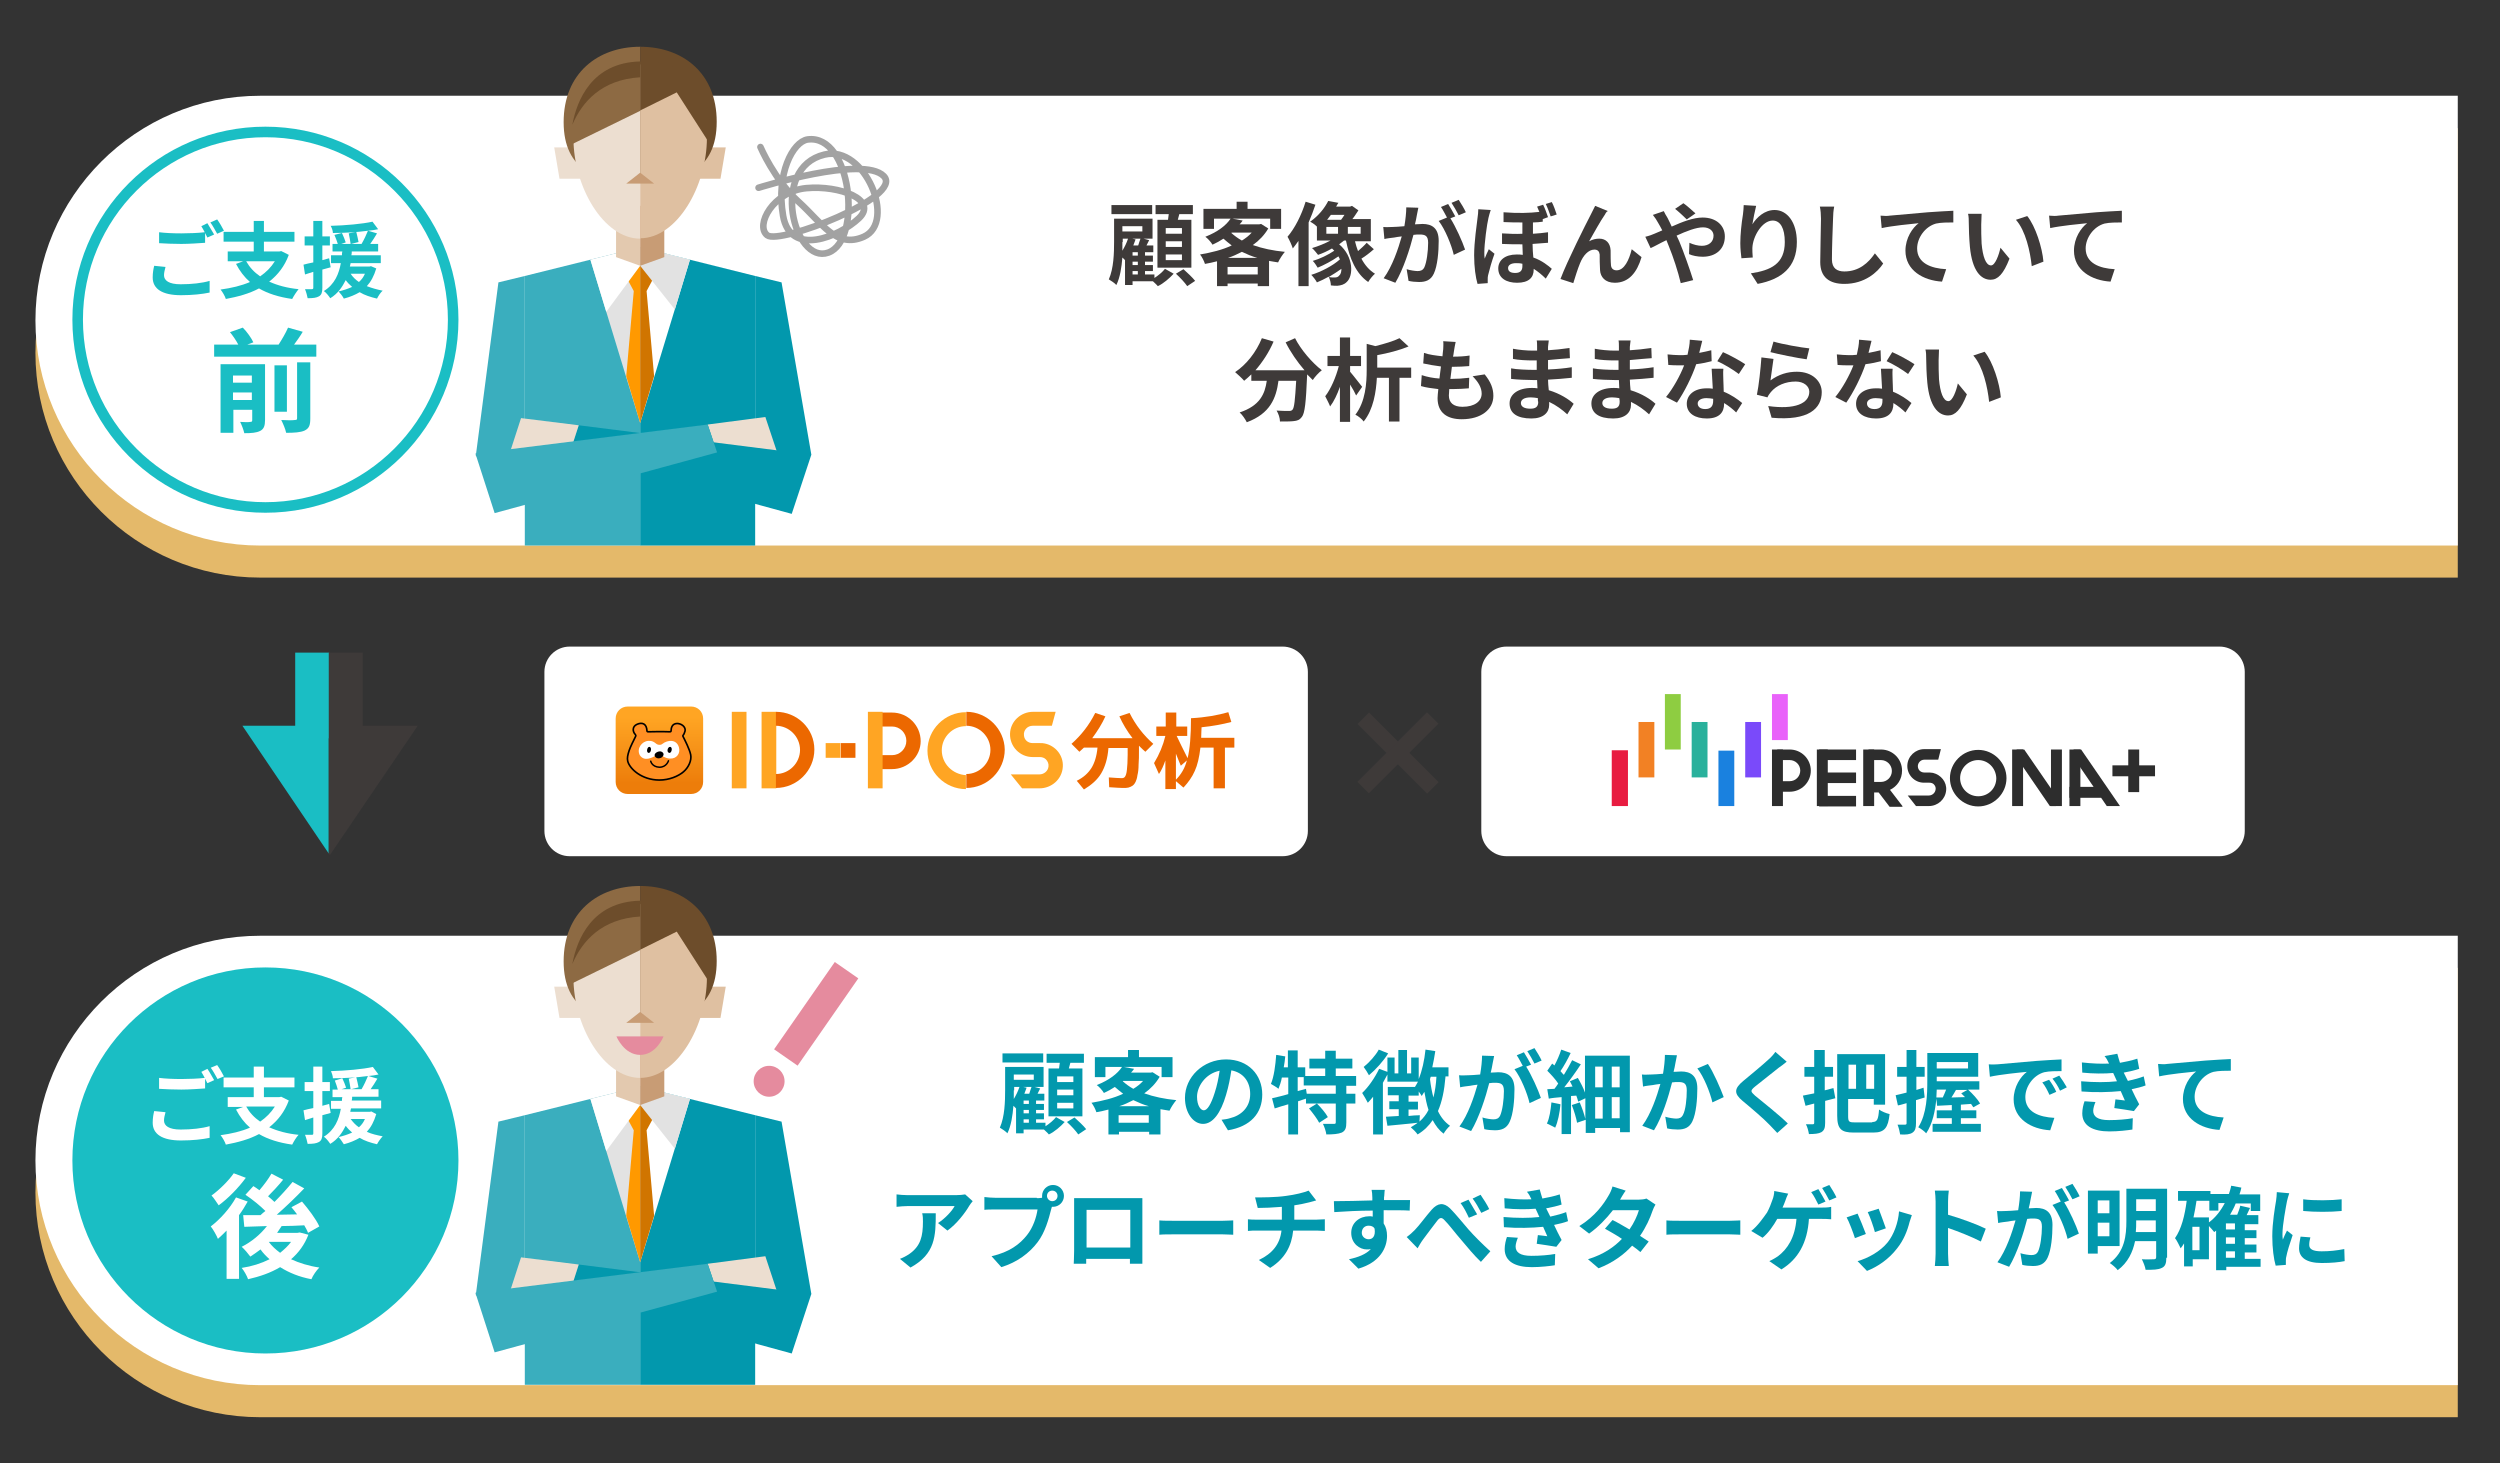 <?xml version="1.0" encoding="utf-8"?>
<!-- Generator: Adobe Illustrator 27.9.6, SVG Export Plug-In . SVG Version: 9.03 Build 54986)  -->
<svg version="1.1" id="レイヤー_1" xmlns="http://www.w3.org/2000/svg" xmlns:xlink="http://www.w3.org/1999/xlink" x="0px"
	 y="0px" viewBox="0 0 663.1 388.1" style="enable-background:new 0 0 663.1 388.1;" xml:space="preserve">
<rect x="0" y="0" width="663.1" height="388.1" fill="#333333" stroke="none"/>
<style type="text/css">
	.st0{fill:#1ABEC4;}
	.st1{fill:#F1F0E5;}
	.st2{fill:url(#SVGID_1_);}
	.st3{fill:none;stroke:#FFFFFF;stroke-width:5;stroke-linecap:round;stroke-linejoin:round;stroke-miterlimit:10;}
	.st4{fill:#FFFFFF;}
	.st5{fill:#3E3A39;}
	.st6{fill:#FFD458;}
	.st7{fill:#1A91C4;}
	.st8{fill:#EA849F;}
	.st9{fill:#E4B96A;}
	.st10{fill:#0298AD;}
	.st11{fill:#3AAEBE;}
	.st12{fill:#E2E2E2;}
	.st13{fill:#FF9900;}
	.st14{fill:#D07500;}
	.st15{fill:#ECDED0;}
	.st16{fill:#DFC0A1;}
	.st17{fill:#8D6A43;}
	.st18{fill:#6D4D2B;}
	.st19{fill:#E3C9AF;}
	.st20{fill:#C89C75;}
	.st21{fill:none;stroke:#A2A2A2;stroke-width:1.75;stroke-linecap:round;stroke-miterlimit:10;}
	.st22{fill:#E58B9E;}
	.st23{fill:#DAA427;}
	.st24{fill:#D3D3D3;}
	.st25{fill:#6B8CA5;}
	.st26{fill:#EDDFD1;}
	.st27{fill:#E0C1A2;}
	.st28{fill:#40708C;}
	.st29{fill:#D8E7F1;}
	.st30{fill:#B7D4E8;}
	.st31{fill:#C99D75;}
	.st32{fill:#8E6A43;}
	.st33{fill:#E4CAB0;}
	.st34{fill:#9B7C9B;}
	.st35{fill:#D8BD4D;}
	.st36{fill:#C9A100;}
	.st37{fill:#A5D0B2;}
	.st38{fill:#80AB92;}
	.st39{fill:#997C5D;}
	.st40{fill:#6987A6;}
	.st41{fill:#416B8A;}
	.st42{fill:#7C7C7C;}
	.st43{fill:#9B9B9B;}
	.st44{fill:#D9D9D9;}
	.st45{fill:#B8B8B8;}
	.st46{fill:#91AF7D;}
	.st47{fill:#699049;}
	.st48{fill:#D69E8D;}
	.st49{fill:#C5775F;}
	.st50{fill:#888888;}
	.st51{fill:#ABC4DB;}
	.st52{fill:#7CA1C7;}
	.st53{fill:#AE7C7C;}
	.st54{fill:url(#SVGID_00000045611029134416363390000006338033739324471711_);}
	.st55{fill:#FF8F23;stroke:#000000;stroke-width:0.439;stroke-linecap:round;stroke-linejoin:round;}
	.st56{fill-rule:evenodd;clip-rule:evenodd;fill:#FFFFFF;}
	.st57{fill-rule:evenodd;clip-rule:evenodd;}
	.st58{fill:none;stroke:#000000;stroke-width:0.398;stroke-linecap:round;stroke-linejoin:round;}
	.st59{fill:#EC6800;}
	.st60{fill:#FFA523;}
	.st61{fill:#2D2D2D;}
	.st62{fill:#E81C41;}
	.st63{fill:#1A81DF;}
	.st64{fill:#8ECD41;}
	.st65{fill:#E962FA;}
	.st66{fill:#F28124;}
	.st67{fill:#29B19C;}
	.st68{fill:#7A4AFA;}
	.st69{fill:#FFA82D;}
	.st70{fill:#1455BC;}
	.st71{fill:#E82469;}
	.st72{fill:#0AB8B3;}
	.st73{fill:#5B5857;}
	.st74{fill:#E92469;}
	.st75{fill:url(#SVGID_00000083085049326250870480000017190011275723190959_);}
	.st76{fill:#FF8F23;stroke:#000000;stroke-width:1.231;stroke-linecap:round;stroke-linejoin:round;}
	.st77{fill:none;stroke:#000000;stroke-width:1.117;stroke-linecap:round;stroke-linejoin:round;}
	.st78{fill:#38499C;}
	.st79{fill:#04A3AE;}
	.st80{fill:url(#SVGID_00000091694950752571808680000005556642620975445947_);}
	.st81{fill:#BFBFBF;}
	.st82{fill:#D2D2D2;}
	.st83{fill:#9A9A9A;}
	.st84{fill:#00A0AE;}
	.st85{fill:#E4B458;}
	.st86{fill:#C4C4C4;}
	.st87{fill:#9F9F9F;}
	.st88{fill:none;stroke:#1ABEC4;stroke-width:3;}
	.st89{fill:none;stroke:#C4C4C4;stroke-width:3;stroke-linecap:round;}
	.st90{fill:none;stroke:#FF9900;stroke-width:3;}
	.st91{fill:none;stroke:#C4C4C4;stroke-linecap:round;}
	.st92{fill:none;stroke:#1ABEC4;stroke-width:2.5;}
	.st93{fill:#C7C7C7;}
	.st94{fill:url(#SVGID_00000132053224746693976120000000467714690093521051_);}
	.st95{fill:url(#SVGID_00000047773468255329713990000013511935642205528766_);}
	.st96{fill:url(#SVGID_00000018224788630669056760000010995891909673937285_);}
</style>
<path class="st4" d="M340.2,227.1H151.1c-3.7,0-6.7-3-6.7-6.7v-42.2c0-3.7,3-6.7,6.7-6.7h189.1c3.7,0,6.7,3,6.7,6.7v42.2
	C346.9,224.1,343.9,227.1,340.2,227.1z"/>
<path class="st4" d="M588.7,227.1H399.6c-3.7,0-6.7-3-6.7-6.7v-42.2c0-3.7,3-6.7,6.7-6.7h189.1c3.7,0,6.7,3,6.7,6.7v42.2
	C595.4,224.1,592.4,227.1,588.7,227.1z"/>
<path class="st9" d="M651.9,153.2H69c-32.9,0-59.6-26.7-59.6-59.6v0c0-32.9,26.7-59.6,59.6-59.6h582.9V153.2z"/>
<path class="st9" d="M651.9,375.9H69c-32.9,0-59.6-26.7-59.6-59.6v0c0-32.9,26.7-59.6,59.6-59.6h582.9V375.9z"/>
<path class="st4" d="M651.9,144.7H69C36.1,144.7,9.4,118,9.4,85v0c0-32.9,26.7-59.6,59.6-59.6h582.9V144.7z"/>
<g>
	
		<ellipse transform="matrix(0.851 -0.526 0.526 0.851 -34.064 49.652)" class="st4" cx="70.4" cy="84.8" rx="49.8" ry="49.8"/>
	<path class="st0" d="M70.4,36.4c26.7,0,48.4,21.7,48.4,48.4S97,133.2,70.4,133.2S22,111.5,22,84.8S43.7,36.4,70.4,36.4 M70.4,33.6
		c-28.3,0-51.2,22.9-51.2,51.2c0,28.3,22.9,51.2,51.2,51.2c28.3,0,51.2-22.9,51.2-51.2C121.6,56.5,98.6,33.6,70.4,33.6L70.4,33.6z"
		/>
</g>
<g>
	<g>
		<path class="st0" d="M43.9,70.8c-0.2,0.8-0.4,1.5-0.4,2.2c0,1.4,1.3,2.4,4.4,2.4c2.9,0,5.7-0.3,7.7-0.9l0,3.1
			c-1.9,0.4-4.5,0.7-7.6,0.7c-5,0-7.5-1.7-7.5-4.7c0-1.3,0.2-2.3,0.4-3.1L43.9,70.8z M55,59.2c0.5,0.8,1.3,2.2,1.8,3L55,63
			c-0.2-0.4-0.4-0.8-0.6-1.2v2.6c-1.5,0.1-4.2,0.3-6.3,0.3c-2.3,0-4.2-0.1-5.9-0.2v-2.9c1.6,0.2,3.6,0.3,5.9,0.3
			c2.1,0,4.5-0.1,6.2-0.3c-0.3-0.6-0.6-1.1-0.9-1.6L55,59.2z M57.6,58.2c0.6,0.8,1.4,2.2,1.8,3L57.6,62c-0.5-0.9-1.2-2.2-1.8-3
			L57.6,58.2z"/>
		<path class="st0" d="M76.6,67.6c-1.1,3-2.9,5.3-5.2,7.1c2.2,1,4.8,1.7,7.8,2c-0.5,0.6-1.3,1.8-1.7,2.6c-3.5-0.5-6.4-1.4-8.8-2.8
			c-2.6,1.4-5.6,2.2-8.8,2.8c-0.2-0.7-0.9-1.9-1.4-2.5c2.9-0.4,5.5-1,7.8-2c-1.5-1.3-2.7-2.9-3.7-4.8l1.9-0.7h-4.1v-2.6h6.9v-2.6h-8
			v-2.6h8v-2.9h2.7v2.9h8.1v2.6h-8.1v2.6h4.1l0.5-0.1L76.6,67.6z M65.3,69.3c0.9,1.6,2.1,2.9,3.7,4c1.6-1.1,2.9-2.4,3.9-4H65.3z"/>
		<path class="st0" d="M87.7,70.9c-0.7,0.2-1.5,0.4-2.2,0.6v4.8c0,1.2-0.2,1.9-0.9,2.3s-1.6,0.5-3,0.5c-0.1-0.6-0.4-1.7-0.7-2.4
			c0.8,0,1.6,0,1.8,0c0.3,0,0.4-0.1,0.4-0.4v-4.2l-2.2,0.7l-0.4-2.6c0.7-0.2,1.6-0.4,2.6-0.6v-4.5h-2.3v-2.4h2.3v-4.1h2.4v4.1h2v2.4
			h-2v3.9l1.8-0.5L87.7,70.9z M99.8,71.2c-0.6,2-1.4,3.5-2.5,4.7c1.3,0.5,2.7,0.9,4.2,1.2c-0.6,0.5-1.2,1.5-1.5,2.1
			c-1.7-0.4-3.3-0.9-4.6-1.7c-1.2,0.7-2.6,1.3-4.2,1.7c-0.3-0.6-1-1.5-1.4-1.9c1.3-0.3,2.5-0.7,3.6-1.2c-0.6-0.5-1.2-1.1-1.7-1.8
			c-0.9,1.8-2.1,3.6-4.1,4.8c-0.4-0.6-1.1-1.5-1.7-1.9c2.9-1.8,4-4.6,4.5-7.4h-2.6v-2.1h2.9c0-0.4,0-0.7,0.1-1h-2.6v-2h1.4
			C89.4,64,89,63,88.7,62.3l2-0.5c0.4,0.8,0.8,1.9,1,2.5l-1.2,0.4H93c-0.1-0.7-0.3-1.9-0.5-2.8l2-0.4c0.2,0.9,0.5,2,0.6,2.7l-2,0.5
			h2.8c0.6-1,1.3-2.5,1.7-3.5c-2.9,0.4-6.3,0.6-9.3,0.6c0-0.6-0.3-1.4-0.6-1.9c3.9-0.1,8.4-0.5,11.1-1.1l1.5,2
			c-0.8,0.2-1.7,0.3-2.7,0.4l2.4,0.7c-0.6,1-1.2,2-1.8,2.8h2.1v2h-7c0,0.4,0,0.7-0.1,1h7.8v2.1h-8c-0.1,0.3-0.1,0.6-0.2,0.9h5.2
			l0.4-0.1L99.8,71.2z M93,72.6c0.5,0.8,1.3,1.6,2.2,2.2c0.7-0.6,1.2-1.3,1.6-2.2H93z"/>
		<path class="st0" d="M83.9,91.4v3.2H56.8v-3.2h6.4c-0.5-1-1.4-2.3-2.2-3.3l3.4-1.2c1.1,1.1,2.3,2.8,2.8,3.9l-1.6,0.6h8.3
			c0.9-1.4,1.9-3.1,2.5-4.5l3.9,1.1c-0.7,1.2-1.5,2.3-2.3,3.4H83.9z M70.3,111.4c0,1.5-0.3,2.4-1.3,2.9c-1,0.5-2.3,0.6-4.2,0.6
			c-0.2-0.9-0.7-2.2-1.1-3c1.1,0.1,2.3,0.1,2.7,0c0.4,0,0.5-0.1,0.5-0.5v-2.7h-5v6.1h-3.4V96.6h11.8V111.4z M61.8,99.6v1.9h5v-1.9
			H61.8z M66.8,106.1v-2h-5v2H66.8z M76.1,109.2h-3.3V96.9h3.3V109.2z M78.8,96.1h3.5V111c0,1.8-0.3,2.6-1.5,3.2
			c-1.1,0.5-2.8,0.6-4.9,0.6c-0.2-1-0.8-2.4-1.3-3.4c1.5,0.1,3.1,0.1,3.6,0c0.5,0,0.6-0.1,0.6-0.5V96.1z"/>
	</g>
</g>
<g>
	<path class="st4" d="M651.9,367.4H69c-32.9,0-59.6-26.7-59.6-59.6v0c0-32.9,26.7-59.6,59.6-59.6h582.9V367.4z"/>
</g>
<circle class="st0" cx="70.4" cy="307.8" r="51.2"/>
<g>
	<g>
		<path class="st4" d="M43.9,295c-0.2,0.8-0.4,1.5-0.4,2.2c0,1.4,1.3,2.4,4.4,2.4c2.9,0,5.7-0.3,7.7-0.9l0,3.1
			c-1.9,0.4-4.5,0.7-7.6,0.7c-5,0-7.5-1.7-7.5-4.7c0-1.3,0.2-2.3,0.4-3.1L43.9,295z M55,283.5c0.6,0.8,1.3,2.2,1.8,3l-1.8,0.8
			c-0.2-0.4-0.4-0.8-0.6-1.2v2.6c-1.5,0.1-4.2,0.3-6.3,0.3c-2.3,0-4.2-0.1-5.9-0.2v-2.9c1.6,0.2,3.6,0.3,5.9,0.3
			c2.1,0,4.5-0.1,6.2-0.3c-0.3-0.6-0.6-1.1-0.9-1.6L55,283.5z M57.6,282.5c0.6,0.8,1.4,2.2,1.8,3l-1.7,0.7c-0.5-0.9-1.2-2.2-1.8-3
			L57.6,282.5z"/>
		<path class="st4" d="M76.6,291.9c-1.1,3-2.9,5.3-5.2,7.1c2.2,1,4.8,1.7,7.8,2c-0.6,0.6-1.3,1.8-1.7,2.6c-3.5-0.5-6.4-1.4-8.8-2.8
			c-2.6,1.4-5.6,2.2-8.8,2.8c-0.2-0.7-0.9-1.9-1.4-2.5c2.9-0.4,5.5-1,7.8-2c-1.5-1.3-2.7-2.9-3.7-4.8l1.9-0.7h-4.1v-2.6h6.9v-2.6h-8
			v-2.6h8v-2.9h2.7v2.9h8.1v2.6h-8.1v2.6h4.1l0.5-0.1L76.6,291.9z M65.3,293.5c0.9,1.6,2.1,2.9,3.7,4c1.6-1.1,2.9-2.4,3.9-4H65.3z"
			/>
		<path class="st4" d="M87.7,295.2c-0.7,0.2-1.5,0.4-2.2,0.6v4.8c0,1.2-0.2,1.9-0.9,2.3c-0.7,0.4-1.6,0.5-3,0.5
			c-0.1-0.6-0.4-1.7-0.7-2.4c0.8,0,1.6,0,1.8,0c0.3,0,0.4-0.1,0.4-0.4v-4.2l-2.2,0.7l-0.4-2.6c0.7-0.2,1.6-0.4,2.6-0.6v-4.5h-2.3
			V287h2.3v-4.1h2.4v4.1h2v2.4h-2v3.9l1.8-0.5L87.7,295.2z M99.8,295.5c-0.6,2-1.4,3.5-2.5,4.7c1.3,0.6,2.7,0.9,4.2,1.2
			c-0.5,0.5-1.2,1.5-1.5,2.1c-1.7-0.4-3.3-0.9-4.6-1.7c-1.2,0.7-2.6,1.3-4.2,1.7c-0.3-0.5-1-1.5-1.4-1.9c1.3-0.3,2.5-0.7,3.6-1.2
			c-0.6-0.5-1.2-1.1-1.7-1.8c-0.9,1.8-2.1,3.6-4.1,4.8c-0.4-0.6-1.1-1.5-1.7-1.9c2.9-1.8,4-4.6,4.5-7.4h-2.6V292h2.9
			c0-0.4,0-0.7,0.1-1h-2.6v-2h1.4c-0.2-0.7-0.5-1.7-0.8-2.4l2-0.6c0.4,0.8,0.8,1.9,1,2.5l-1.2,0.4H93c-0.1-0.7-0.3-1.9-0.5-2.8
			l2-0.4c0.2,0.9,0.5,2,0.6,2.7l-2,0.5h2.8c0.6-1,1.3-2.5,1.7-3.5c-2.9,0.4-6.3,0.6-9.3,0.6c0-0.6-0.3-1.4-0.5-1.9
			c3.9-0.1,8.4-0.5,11.1-1.1l1.5,2c-0.8,0.2-1.7,0.3-2.7,0.4l2.4,0.7c-0.6,1-1.2,2-1.8,2.8h2.1v2h-7c0,0.4,0,0.7-0.1,1h7.8v2.1h-8
			c-0.1,0.3-0.1,0.6-0.2,0.9h5.2l0.4-0.1L99.8,295.5z M93,296.8c0.6,0.8,1.3,1.6,2.2,2.2c0.7-0.6,1.2-1.3,1.6-2.2H93z"/>
		<path class="st4" d="M65.7,318.7c-0.7,1.2-1.4,2.4-2.3,3.6v16.9h-3.3v-12.8c-0.8,0.8-1.6,1.6-2.3,2.2c-0.3-0.8-1.3-2.6-1.9-3.3
			c2.5-1.9,5.1-4.8,6.7-7.7L65.7,318.7z M65.2,312.4c-1.9,2.6-4.7,5.5-7.2,7.3c-0.5-0.7-1.3-2-1.9-2.6c2.1-1.5,4.6-4,5.9-5.9
			L65.2,312.4z M81.8,327.5c-1,2.6-2.6,4.8-4.6,6.5c2.2,1,4.7,1.8,7.5,2.2c-0.8,0.8-1.7,2.1-2.1,3.1c-3.2-0.6-5.9-1.7-8.3-3.2
			c-2.5,1.5-5.4,2.5-8.5,3.2c-0.3-0.9-1.1-2.3-1.7-3c2.7-0.4,5.2-1.2,7.4-2.3c-0.9-0.8-1.7-1.6-2.4-2.6c-0.9,0.7-1.8,1.3-2.7,1.9
			c-0.5-0.7-1.6-2-2.3-2.6c2.6-1.3,5-3.3,6.7-5.5l-6,0.2l-0.3-3.1c1.4,0,2.9,0,4.6,0c0.4-0.4,0.9-0.8,1.3-1.1
			c-1.4-1.4-3.5-3.1-5.3-4.3l2.1-2.3c0.5,0.3,1.1,0.7,1.6,1.1c1.2-1.4,2.4-3,3.2-4.4l3.1,1.6c-1.3,1.6-2.8,3.2-4,4.4
			c0.6,0.5,1.2,1,1.7,1.5c1.8-1.8,3.5-3.7,4.8-5.3l3.1,1.7c-2.2,2.3-4.8,4.8-7.3,7l5.4-0.1c-0.5-0.7-1-1.3-1.5-1.9l2.8-1.5
			c1.7,2,3.7,4.6,4.6,6.6l-3,1.7c-0.2-0.6-0.6-1.3-1-2c-2,0.1-4,0.2-6,0.2c-0.4,0.6-0.8,1.2-1.2,1.8h5.4l0.6-0.1L81.8,327.5z
			 M71.3,329.4c0.8,1.1,1.8,2,3,2.9c1.1-0.9,2.1-1.8,2.9-2.9L71.3,329.4L71.3,329.4z"/>
	</g>
</g>
<g>
	<g>
		<path class="st5" d="M306.1,73.8c1.1-0.7,2.3-1.7,2.9-2.5l2.3,1.3c-1.1,1.2-2.7,2.6-4.2,3.3c-0.3-0.4-0.9-0.9-1.3-1.3h-5.4v1h-2
			V69l0,0c-0.2-0.2-0.5-0.5-0.7-0.7c-0.2,2.5-0.6,5.3-1.6,7.3c-0.4-0.5-1.5-1.2-2-1.5c1.3-2.9,1.4-7,1.4-10V58h10.2v5.3h-2.4
			l1.5,0.4l-0.7,1.4h1.8v1.8h-2.2v0.9h2.1v1.6h-2.1v0.9h2.1v1.6h-2.1v0.9h2.5V73.8z M305.6,56.8h-10.8v-2.4h10.8V56.8z M297.7,64.2
			c0,0.7,0,1.5,0,2.3c0.6-1,1.1-2,1.5-3.2h-1.4V64.2z M297.7,60v1.4h5.3V60H297.7z M301.2,63.5c-0.2,0.5-0.4,1.1-0.6,1.6h1.3
			c0.2-0.6,0.4-1.3,0.6-1.8h-2.2L301.2,63.5z M301.8,66.9h-1.4v0.9h1.4V66.9z M301.8,69.4h-1.4v0.9h1.4V69.4z M300.4,72.8h1.4v-0.9
			h-1.4V72.8z M309.8,58.3c0.1-0.5,0.1-1,0.2-1.5h-3.5v-2.4h9.9v2.4h-3.6c-0.1,0.5-0.3,1-0.4,1.5h3.6v12.7h-9V58.3H309.8z
			 M313.5,60.5h-4.3V62h4.3V60.5z M313.5,64h-4.3v1.5h4.3V64z M313.5,67.5h-4.3v1.5h4.3V67.5z M313.9,71.4c1,0.9,2.4,2.2,3.1,3.1
			l-2.1,1.4c-0.6-0.9-1.9-2.3-3-3.3L313.9,71.4z"/>
		<path class="st5" d="M336.4,60.6c-1,1.7-2.4,3.2-4.1,4.4c2.5,0.9,5.4,1.5,8.5,1.8c-0.6,0.7-1.4,1.9-1.8,2.8
			c-0.8-0.1-1.7-0.3-2.4-0.4v6.7h-3v-0.7h-8v0.7h-2.8v-6.6c-1.1,0.3-2.1,0.5-3.2,0.7c-0.2-0.7-0.8-1.9-1.3-2.5
			c2.9-0.5,5.9-1.2,8.4-2.4c-0.8-0.6-1.5-1.2-2.2-1.8c-0.9,0.6-1.8,1.1-2.9,1.6c-0.4-0.7-1.3-1.7-1.9-2.1c3.3-1.3,5.5-3,6.7-4.8
			h-4.4v2.7h-2.8v-5.3h8.8v-1.9h2.9v1.9h8.9v5.3h-2.9V58h-10l2.7,0.5c-0.2,0.3-0.5,0.7-0.8,1h5.2l0.5-0.1L336.4,60.6z M333.6,72.8
			v-2h-8v2H333.6z M333.5,68.4c-1.5-0.4-2.8-1-4.1-1.6c-1.2,0.6-2.4,1.2-3.7,1.6H333.5z M326.6,61.8c0.8,0.7,1.7,1.4,2.8,2
			c1-0.6,1.9-1.3,2.6-2.1h-5.3L326.6,61.8z"/>
		<path class="st5" d="M348.9,54.3c-0.5,1.5-1.1,3.1-1.8,4.7v16.9h-2.7v-12c-0.5,0.7-1,1.4-1.5,2c-0.2-0.7-0.9-2.3-1.4-3.1
			c1.9-2.2,3.7-5.7,4.8-9.3L348.9,54.3z M364.4,66.1c-1,0.9-2.3,1.9-3.3,2.5c0.9,1.7,2.1,3.1,3.6,4c-0.6,0.5-1.4,1.5-1.8,2.2
			c-3.2-2.2-4.9-6.1-5.9-11h-0.5c-0.4,0.3-0.9,0.7-1.3,1c3.9,3.3,3.8,8.4,2,10c-0.7,0.7-1.5,0.9-2.5,1c-0.5,0-1.1,0-1.7-0.1
			c0-0.6-0.2-1.6-0.6-2.3c-1.1,0.6-2.1,1.1-3.1,1.5c-0.3-0.6-1-1.5-1.5-2c2.6-0.8,5.7-2.4,7.6-4.1c-0.1-0.3-0.3-0.6-0.4-0.8
			c-1.7,1.2-3.8,2.3-5.5,3c-0.3-0.5-0.8-1.3-1.3-1.8c1.8-0.5,4.1-1.6,5.7-2.7c-0.2-0.2-0.4-0.4-0.6-0.6c-1.2,0.7-2.5,1.3-3.7,1.7
			c-0.4-0.5-1.1-1.4-1.6-1.8c1.7-0.5,3.4-1.2,4.9-2h-3.6v-3.7c-0.5-0.5-1.2-1-1.8-1.3c2.3-1.6,3.9-3.7,4.8-5.5l2.7,0.5
			c-0.2,0.3-0.4,0.6-0.6,1h3.7l0.5-0.2l1.7,1.2c-0.5,0.7-1,1.6-1.6,2.3h4.9V64h-4.2c0.2,0.9,0.5,1.8,0.8,2.6
			c0.8-0.7,1.7-1.5,2.3-2.2L364.4,66.1z M351.8,62h3.1v-1.8h-3.1V62z M353,57c-0.3,0.4-0.7,0.9-1,1.3h3.7c0.3-0.4,0.6-0.8,0.9-1.3
			H353z M355.8,71.3c-1,0.7-2.2,1.5-3.4,2.2c0.6,0.1,1.2,0.1,1.6,0.1c0.5,0,0.9-0.1,1.2-0.5C355.6,72.8,355.8,72.1,355.8,71.3z
			 M360.9,60.2h-3.4V62h3.4V60.2z"/>
		<path class="st5" d="M376.2,55.1c-0.1,0.6-0.3,1.4-0.4,2c-0.1,0.7-0.3,1.6-0.5,2.4c0.8,0,1.5-0.1,2-0.1c2.5,0,4.3,1.1,4.3,4.5
			c0,2.8-0.3,6.6-1.3,8.7c-0.8,1.7-2.1,2.2-3.9,2.2c-0.9,0-2-0.1-2.8-0.3l-0.5-3.1c0.9,0.3,2.3,0.5,2.9,0.5c0.8,0,1.4-0.2,1.8-1
			c0.6-1.3,1-4.2,1-6.5c0-1.9-0.8-2.2-2.3-2.2c-0.4,0-1,0-1.6,0.1c-0.9,3.6-2.7,9.2-4.8,12.7l-3.1-1.2c2.3-3.1,3.9-7.9,4.8-11.1
			c-0.8,0.1-1.6,0.2-2,0.3c-0.7,0.1-1.9,0.2-2.6,0.4l-0.3-3.2c0.9,0.1,1.7,0,2.5,0c0.7,0,1.9-0.1,3.1-0.2c0.3-1.8,0.5-3.6,0.5-5
			L376.2,55.1z M384.7,57.9c1.4,2.2,3.2,6.2,3.9,8.3l-3,1.4c-0.6-2.6-2.3-6.8-4-9l2.2-0.9c-0.5-0.9-1.1-2.1-1.6-2.8l1.9-0.8
			c0.6,0.9,1.4,2.4,1.9,3.3L384.7,57.9z M386.9,57.1c-0.5-1-1.3-2.4-1.9-3.3l1.9-0.8c0.6,0.9,1.5,2.4,1.9,3.3L386.9,57.1z"/>
		<path class="st5" d="M395.4,55.7c-0.2,0.5-0.5,1.7-0.6,2.1c-0.4,1.6-1.1,6.8-1.1,9.2c0,0.5,0,1.1,0.1,1.6c0.3-0.8,0.7-1.7,1.1-2.5
			l1.5,1.2c-0.7,1.9-1.4,4.4-1.7,5.7c-0.1,0.3-0.1,0.8-0.1,1.1c0,0.2,0,0.6,0,1l-2.7,0.2c-0.5-1.7-0.9-4.4-0.9-7.6
			c0-3.6,0.7-8.1,0.9-9.9c0.1-0.6,0.2-1.6,0.2-2.3L395.4,55.7z M410.5,64.4c-1.2,0.1-2.5,0.2-4,0.3c0,1.3,0.1,2.5,0.2,3.6
			c2.3,0.8,4,2.2,4.9,3l-1.6,2.6c-1-1-2.1-1.9-3.2-2.6v0.2c0,2.1-1.3,3.5-4.4,3.5c-2.8,0-5-1.2-5-3.8c0-2.1,1.7-3.7,4.9-3.7
			c0.5,0,1.1,0,1.6,0.1c0-0.9-0.1-1.9-0.1-2.8c-1.7,0-3.6,0-5.4-0.1l0-2.8c1.8,0.1,3.6,0.2,5.4,0.1v-3c-1.5,0-3.2,0-5-0.1v-2.6
			c3.9,0.3,6.9,0.2,9.5-0.1c-0.2-0.5-0.4-1-0.6-1.4l1.6-0.5c0.5,1,1,2.4,1.3,3.3l-1.4,0.5v0.7c-0.8,0.1-1.7,0.2-2.6,0.2v3
			c1.4-0.1,2.8-0.2,4-0.4V64.4z M403.9,70c-0.6-0.2-1.2-0.2-1.8-0.2c-1.3,0-2.1,0.5-2.1,1.3c0,0.9,0.7,1.3,1.9,1.3
			c1.4,0,1.9-0.7,1.9-1.8V70z M411.3,57.4c-0.4-1.1-0.8-2.3-1.3-3.3l1.6-0.5c0.5,0.9,1,2.4,1.3,3.3L411.3,57.4z"/>
		<path class="st5" d="M425.7,56.9c-1.2,1.7-3,5-4.2,7.1c0.9-0.5,1.8-0.7,2.7-0.7c1.8,0,2.9,1.2,3,3.1c0,1.1,0,3,0.1,4
			c0.1,0.9,0.7,1.3,1.5,1.3c2,0,3.3-2.7,4-5.6l2.6,2.1c-1.2,4.1-3.4,6.8-7.1,6.8c-2.6,0-3.8-1.6-3.9-3.3c-0.1-1.3-0.1-3.2-0.1-4.2
			c-0.1-0.8-0.5-1.3-1.4-1.3c-1.6,0-3,1.6-3.8,3.6c-0.6,1.4-1.4,4-1.8,5.3l-3.4-1.1c1.8-4.8,6.8-14.7,8-17c0.3-0.6,0.7-1.4,1.2-2.4
			l3.4,1.4C426.2,56,425.9,56.5,425.7,56.9z"/>
		<path class="st5" d="M441.3,56c0.2,0.4,0.7,1.4,1,1.8c0.4,0.7,0.7,1.5,1.1,2.3c2.9-1.3,5.8-2.4,8.2-2.4c3.7,0,5.9,2.2,5.9,5
			c0,3.3-2.3,5.4-5.9,5.4c-1.3,0-2.8-0.3-3.6-0.7l0.1-3c1.1,0.5,2.3,0.8,3.3,0.8c1.8,0,3.1-1,3.1-2.7c0-1.2-1-2.2-2.8-2.2
			c-1.8,0-4.4,1-7,2.2l0.7,1.5c1.1,2.6,2.9,7.7,3.7,10.3l-3.3,0.8c-0.7-3-2-7-3.2-9.9l-0.6-1.5c-1.7,0.8-3.2,1.7-4.2,2.1l-1.4-3
			c0.9-0.2,2-0.6,2.4-0.8c0.7-0.3,1.4-0.6,2.1-0.9c-0.4-0.7-0.7-1.4-1.1-2c-0.3-0.6-0.9-1.5-1.4-2.1L441.3,56z M447.4,58.2
			c-0.8-0.8-2.2-2.1-3.1-2.8l2.2-1.5c0.9,0.6,2.3,1.9,3.2,2.7L447.4,58.2z"/>
		<path class="st5" d="M465.8,54.6c-0.3,1.2-0.8,3.6-1,4.9c1.1-1.8,3.2-3.8,5.9-3.8c3.3,0,5.9,3.2,5.9,8.5c0,6.7-4.1,9.9-10.4,11.1
			l-1.8-2.8c5.3-0.8,9-2.5,9-8.3c0-3.7-1.2-5.7-3.2-5.7c-2.8,0-5.3,4.2-5.4,7.3c0,0.6,0,1.4,0.1,2.5l-3,0.2c-0.1-0.9-0.3-2.4-0.3-4
			c0-2.2,0.3-5.2,0.7-7.6c0.1-0.9,0.2-1.8,0.2-2.5L465.8,54.6z"/>
		<path class="st5" d="M486.5,54.8c-0.2,1-0.3,2.2-0.3,3.2c-0.1,2.5-0.3,7.9-0.3,10.8c0,2.4,1.4,3.2,3.3,3.2c3.9,0,6.4-2.3,8.1-4.8
			l2.2,2.7c-1.5,2.3-4.9,5.4-10.3,5.4c-3.9,0-6.4-1.7-6.4-5.8c0-3.2,0.2-9.4,0.2-11.5c0-1.1-0.1-2.3-0.3-3.2L486.5,54.8z"/>
		<path class="st5" d="M501.2,57.2c2-0.2,5.9-0.5,10.2-0.9c2.4-0.2,5.1-0.3,6.7-0.4l0,3.1c-1.3,0-3.3,0-4.6,0.3
			c-2.9,0.8-5,3.8-5,6.6c0,3.9,3.7,5.3,7.7,5.5l-1.1,3.3c-5-0.3-9.7-3-9.7-8.2c0-3.4,1.9-6.1,3.5-7.3c-2,0.2-7.1,0.7-9.8,1.3
			l-0.3-3.3C499.8,57.3,500.7,57.3,501.2,57.2z"/>
		<path class="st5" d="M525.5,59.6c0,1.5,0,3.3,0.1,5c0.3,3.4,1.1,5.8,2.5,5.8c1.1,0,2.1-2.8,2.5-4.7l2.4,2.9
			c-1.6,4.1-3.1,5.6-5,5.6c-2.6,0-4.9-2.4-5.5-8.7c-0.2-2.2-0.3-4.9-0.3-6.4c0-0.7,0-1.7-0.2-2.4l3.6,0
			C525.6,57.6,525.5,58.9,525.5,59.6z M542,69.4l-3.1,1.2c-0.4-3.8-1.6-9.4-4.2-12.3l3-1C539.9,60,541.7,65.7,542,69.4z"/>
		<path class="st5" d="M545.9,57.2c2-0.2,5.9-0.5,10.2-0.9c2.4-0.2,5.1-0.3,6.7-0.4l0,3.1c-1.3,0-3.3,0-4.6,0.3
			c-2.9,0.8-5,3.8-5,6.6c0,3.9,3.7,5.3,7.7,5.5l-1.1,3.3c-5-0.3-9.7-3-9.7-8.2c0-3.4,1.9-6.1,3.5-7.3c-2,0.2-7.1,0.7-9.8,1.3
			l-0.3-3.3C544.5,57.3,545.4,57.3,545.9,57.2z"/>
		<path class="st5" d="M343.5,89.7c1.5,3,4.5,6.5,7.1,8.5c-0.8,0.6-1.9,1.8-2.4,2.6c-0.5-0.5-1-1-1.5-1.5v0.2
			c-0.3,7.2-0.6,10.1-1.4,11.1c-0.6,0.8-1.2,1-2.2,1.1c-0.8,0.1-2.2,0.1-3.6,0.1c0-0.9-0.4-2.1-0.9-2.9c1.3,0.1,2.6,0.1,3.2,0.1
			c0.4,0,0.7,0,1-0.3c0.5-0.5,0.7-2.6,1-7.7h-4.7c-0.6,4.6-2.2,8.7-8.4,11c-0.4-0.8-1.2-2-1.9-2.6c5.4-1.8,6.7-4.9,7.2-8.4h-4.1
			v-1.7c-0.6,0.6-1.3,1.2-1.9,1.7c-0.5-0.6-1.8-1.8-2.4-2.3c3-2,5.6-5.3,7.1-9l3.1,0.9c-1.2,2.8-2.9,5.4-4.8,7.6h13
			c-1.9-2.2-3.7-4.8-5-7.4L343.5,89.7z"/>
		<path class="st5" d="M359.7,104.9c-0.3-0.7-0.9-1.8-1.6-2.9v9.9h-2.7v-9.3c-0.7,2-1.6,3.9-2.6,5.2c-0.3-0.8-0.9-1.9-1.3-2.7
			c1.5-1.9,2.9-5.2,3.6-8h-3v-2.7h3.3v-4.9h2.7v4.9h2.9v2.7h-2.9v1.5c0.8,0.9,2.7,3.4,3.2,4L359.7,104.9z M374.3,100.2h-3.1v11.6
			h-2.8v-11.6h-3.2c-0.2,3.7-0.9,8.4-3.5,11.6c-0.4-0.6-1.5-1.5-2.2-1.8c2.7-3.5,3-8.4,3-11.9v-6.9l2.3,0.6c2.4-0.6,4.8-1.3,6.4-2.1
			l2.4,2.2c-2.4,1-5.5,1.8-8.3,2.3v3.3h9V100.2z"/>
		<path class="st5" d="M393.8,99.3c1.6,2,2.3,3.7,2.3,5.7c0,3.6-3.2,6.2-8.4,6.2c-3.7,0-6.4-1.6-6.4-5.6c0-0.6,0.1-1.4,0.2-2.4
			c-1.7-0.2-3.3-0.4-4.6-0.8l0.2-2.9c1.5,0.5,3.1,0.8,4.7,0.9c0.1-1.1,0.3-2.2,0.4-3.2c-1.7-0.2-3.3-0.5-4.7-0.8l0.2-2.8
			c1.4,0.5,3.1,0.7,4.9,0.9c0.1-0.7,0.1-1.4,0.2-1.9c0-0.6,0.1-1.3,0-2.1l3.3,0.2c-0.2,0.9-0.3,1.5-0.4,2.1c-0.1,0.4-0.1,1-0.3,1.8
			c1.7,0,3.2-0.1,4.4-0.3l-0.1,2.8c-1.4,0.1-2.7,0.2-4.6,0.2c-0.1,1.1-0.3,2.2-0.4,3.2h0.2c1.5,0,3.2-0.1,4.8-0.3l-0.1,2.8
			c-1.3,0.1-2.7,0.2-4.2,0.2c-0.3,0-0.6,0-1,0c0,0.7-0.1,1.3-0.1,1.7c0,1.9,1.2,3,3.6,3c3.3,0,5.1-1.5,5.1-3.5
			c0-1.6-0.9-3.1-2.4-4.6L393.8,99.3z"/>
		<path class="st5" d="M415.7,109.9c-1.3-1.2-2.9-2.4-4.8-3.3c0,0.3,0,0.6,0,0.8c0,2-1.5,3.6-4.7,3.6c-3.8,0-5.8-1.4-5.8-4
			c0-2.4,2.2-4.1,5.9-4.1c0.5,0,1,0,1.5,0.1c0-0.7-0.1-1.5-0.1-2.2h-1.2c-1.4,0-4.1-0.1-5.7-0.3l0-2.8c1.4,0.3,4.5,0.4,5.7,0.4h1.1
			v-2.5h-1.1c-1.5,0-3.8-0.1-5.2-0.4l0-2.7c1.5,0.3,3.7,0.5,5.2,0.5h1.2v-1.1c0-0.4,0-1.2-0.1-1.6h3.2c-0.1,0.5-0.1,1.1-0.2,1.7
			l0,0.9c1.8-0.1,3.6-0.3,5.7-0.6l0.1,2.7c-1.6,0.1-3.5,0.3-5.8,0.5l0,2.5c2.4-0.1,4.4-0.3,6.3-0.6v2.8c-2.1,0.2-4,0.4-6.3,0.5
			c0,0.9,0.1,1.8,0.2,2.8c3,0.9,5.3,2.4,6.6,3.6L415.7,109.9z M407.9,105.6c-0.6-0.1-1.3-0.2-1.9-0.2c-1.7,0-2.6,0.6-2.6,1.5
			c0,0.9,0.8,1.5,2.5,1.5c1.3,0,2.1-0.4,2.1-1.8C407.9,106.4,407.9,106.1,407.9,105.6z"/>
		<path class="st5" d="M437.4,109.9c-1.3-1.2-2.9-2.4-4.8-3.3c0,0.3,0,0.6,0,0.8c0,2-1.5,3.6-4.7,3.6c-3.8,0-5.8-1.4-5.8-4
			c0-2.4,2.2-4.1,5.9-4.1c0.5,0,1,0,1.5,0.1c0-0.7-0.1-1.5-0.1-2.2h-1.2c-1.4,0-4.1-0.1-5.7-0.3l0-2.8c1.4,0.3,4.5,0.4,5.7,0.4h1.1
			v-2.5h-1.1c-1.5,0-3.8-0.1-5.2-0.4l0-2.7c1.5,0.3,3.7,0.5,5.2,0.5h1.2v-1.1c0-0.4,0-1.2-0.1-1.6h3.2c-0.1,0.5-0.1,1.1-0.2,1.7
			l0,0.9c1.8-0.1,3.6-0.3,5.7-0.6l0.1,2.7c-1.6,0.1-3.5,0.3-5.8,0.5l0,2.5c2.4-0.1,4.4-0.3,6.3-0.6v2.8c-2.1,0.2-4,0.4-6.3,0.5
			c0,0.9,0.1,1.8,0.2,2.8c3,0.9,5.3,2.4,6.6,3.6L437.4,109.9z M429.5,105.6c-0.6-0.1-1.3-0.2-1.9-0.2c-1.7,0-2.6,0.6-2.6,1.5
			c0,0.9,0.8,1.5,2.5,1.5c1.3,0,2.1-0.4,2.1-1.8C429.6,106.4,429.6,106.1,429.5,105.6z"/>
		<path class="st5" d="M454,95.8c-1.1,0.3-2.5,0.6-4.1,0.8c-1.1,3.3-3.2,7.5-5.1,10.2l-2.9-1.5c1.9-2.3,3.8-5.8,4.8-8.4
			c-0.4,0-0.8,0-1.2,0c-1,0-1.9,0-3-0.1l-0.2-2.8c1,0.1,2.3,0.2,3.2,0.2c0.7,0,1.4,0,2.1-0.1c0.3-1.3,0.6-2.8,0.6-4l3.3,0.3
			c-0.2,0.8-0.5,2-0.8,3.2c1.2-0.2,2.3-0.5,3.2-0.7L454,95.8z M457.1,97.9c-0.1,1,0,2,0,3c0,0.7,0.1,1.8,0.1,3c2,0.8,3.7,2,4.9,3
			l-1.6,2.5c-0.8-0.8-1.9-1.7-3.2-2.5v0.2c0,2.2-1.2,3.9-4.6,3.9c-3,0-5.3-1.3-5.3-3.9c0-2.3,1.9-4.1,5.3-4.1c0.6,0,1.1,0,1.6,0.1
			c-0.1-1.8-0.2-3.9-0.3-5.3H457.1z M454.5,105.8c-0.6-0.1-1.2-0.2-1.9-0.2c-1.4,0-2.3,0.6-2.3,1.4c0,0.9,0.7,1.5,2,1.5
			c1.6,0,2.1-0.9,2.1-2.2V105.8z M461.2,99.2c-1.4-1.1-4.1-2.7-5.7-3.4l1.5-2.4c1.7,0.7,4.7,2.4,5.9,3.2L461.2,99.2z"/>
		<path class="st5" d="M469.6,100.9c2.2-1.6,4.5-2.3,7-2.3c4.2,0,6.6,2.6,6.6,5.4c0,4.3-3.4,7.7-13.3,6.8l-0.9-3.1
			c7.1,1,10.9-0.7,10.9-3.8c0-1.5-1.5-2.7-3.6-2.7c-2.7,0-5.1,1-6.6,2.8c-0.4,0.5-0.7,0.9-0.9,1.4l-2.8-0.7c0.5-2.3,1-7,1.2-9.9
			l3.2,0.4C470.2,96.6,469.8,99.5,469.6,100.9z M470.4,90.6c2.3,0.7,7.4,1.6,9.5,1.8l-0.7,2.9c-2.4-0.3-7.7-1.4-9.6-1.9L470.4,90.6z
			"/>
		<path class="st5" d="M498.9,95.8c-1.1,0.3-2.5,0.6-4.1,0.8c-1.1,3.3-3.2,7.5-5.1,10.2l-2.9-1.5c1.9-2.3,3.8-5.8,4.8-8.4
			c-0.4,0-0.8,0-1.2,0c-1,0-1.9,0-3-0.1l-0.2-2.8c1,0.1,2.3,0.2,3.2,0.2c0.7,0,1.4,0,2.1-0.1c0.3-1.3,0.6-2.8,0.6-4l3.3,0.3
			c-0.2,0.8-0.5,2-0.8,3.2c1.2-0.2,2.3-0.5,3.2-0.7L498.9,95.8z M502,97.9c-0.1,1,0,2,0,3c0,0.7,0.1,1.8,0.1,3c2,0.8,3.7,2,4.9,3
			l-1.6,2.5c-0.8-0.8-1.9-1.7-3.2-2.5v0.2c0,2.2-1.2,3.9-4.6,3.9c-3,0-5.3-1.3-5.3-3.9c0-2.3,1.9-4.1,5.3-4.1c0.6,0,1.1,0,1.6,0.1
			c-0.1-1.8-0.2-3.9-0.3-5.3H502z M499.4,105.8c-0.6-0.1-1.2-0.2-1.9-0.2c-1.4,0-2.3,0.6-2.3,1.4c0,0.9,0.7,1.5,2,1.5
			c1.6,0,2.1-0.9,2.1-2.2V105.8z M506.1,99.2c-1.4-1.1-4.1-2.7-5.7-3.4l1.5-2.4c1.7,0.7,4.7,2.4,5.9,3.2L506.1,99.2z"/>
		<path class="st5" d="M514.2,95.6c0,1.5,0,3.3,0.1,5c0.3,3.4,1.1,5.8,2.5,5.8c1.1,0,2.1-2.8,2.5-4.7l2.4,2.9
			c-1.6,4.1-3.1,5.6-5,5.6c-2.6,0-4.9-2.4-5.5-8.7c-0.2-2.2-0.3-4.9-0.3-6.4c0-0.7,0-1.7-0.2-2.4l3.6,0
			C514.3,93.6,514.2,94.9,514.2,95.6z M530.7,105.4l-3.1,1.2c-0.4-3.8-1.6-9.4-4.2-12.3l3-1C528.6,96,530.4,101.7,530.7,105.4z"/>
	</g>
</g>
<g>
	<path class="st10" d="M277.2,298.8c1.1-0.7,2.3-1.7,2.9-2.5l2.3,1.3c-1.1,1.2-2.7,2.6-4.2,3.3c-0.3-0.4-0.9-0.9-1.3-1.3h-5.4v1h-2
		V294l0,0c-0.2-0.2-0.5-0.5-0.7-0.7c-0.2,2.5-0.6,5.3-1.6,7.3c-0.4-0.5-1.5-1.2-2-1.5c1.3-2.9,1.4-7,1.4-10V283h10.2v5.3h-2.4
		l1.5,0.4l-0.7,1.4h1.8v1.8h-2.2v0.9h2.1v1.6h-2.1v0.9h2.1v1.6h-2.1v0.9h2.5V298.8z M276.7,281.8h-10.8v-2.4h10.8V281.8z
		 M268.9,289.2c0,0.7,0,1.5,0,2.3c0.6-1,1.1-2,1.5-3.2h-1.4V289.2z M268.9,285v1.4h5.3V285H268.9z M272.3,288.5
		c-0.2,0.5-0.4,1.1-0.6,1.6h1.3c0.2-0.6,0.4-1.3,0.6-1.8h-2.2L272.3,288.5z M272.9,291.9h-1.4v0.9h1.4V291.9z M272.9,294.4h-1.4v0.9
		h1.4V294.4z M271.5,297.8h1.4v-0.9h-1.4V297.8z M280.9,283.4c0.1-0.5,0.1-1,0.2-1.5h-3.5v-2.4h9.9v2.4h-3.6c-0.1,0.5-0.3,1-0.4,1.5
		h3.6v12.7h-9v-12.7H280.9z M284.7,285.5h-4.3v1.5h4.3V285.5z M284.7,289h-4.3v1.5h4.3V289z M284.7,292.5h-4.3v1.5h4.3V292.5z
		 M285,296.4c1,0.9,2.4,2.2,3.1,3.1l-2.1,1.4c-0.6-0.9-1.9-2.3-3-3.3L285,296.4z"/>
	<path class="st10" d="M307.6,285.6c-1,1.7-2.4,3.2-4.1,4.4c2.5,0.9,5.4,1.5,8.5,1.8c-0.6,0.7-1.4,1.9-1.8,2.8
		c-0.8-0.1-1.7-0.3-2.4-0.4v6.7h-3v-0.7h-8v0.7h-2.8v-6.6c-1.1,0.3-2.1,0.5-3.2,0.7c-0.2-0.7-0.8-1.9-1.3-2.5
		c2.9-0.5,5.9-1.2,8.4-2.4c-0.8-0.6-1.5-1.2-2.2-1.8c-0.9,0.6-1.8,1.1-2.9,1.6c-0.4-0.7-1.3-1.7-1.9-2.1c3.3-1.3,5.5-3,6.7-4.8h-4.4
		v2.7h-2.8v-5.3h8.8v-1.9h2.9v1.9h8.9v5.3h-2.9V283h-10l2.7,0.5c-0.2,0.3-0.5,0.7-0.8,1h5.2l0.5-0.1L307.6,285.6z M304.7,297.8v-2
		h-8v2H304.7z M304.7,293.4c-1.5-0.4-2.8-1-4.1-1.6c-1.2,0.6-2.4,1.2-3.7,1.6H304.7z M297.8,286.8c0.8,0.7,1.7,1.4,2.8,2
		c1-0.6,1.9-1.3,2.6-2.1h-5.3L297.8,286.8z"/>
	<path class="st10" d="M324,297c0.9-0.1,1.6-0.2,2.2-0.4c3-0.7,5.4-2.9,5.4-6.4c0-3.3-1.8-5.7-5-6.3c-0.3,2-0.7,4.2-1.4,6.5
		c-1.4,4.8-3.5,7.7-6.1,7.7c-2.6,0-4.8-2.9-4.8-6.9c0-5.5,4.8-10.2,10.9-10.2c5.9,0,9.6,4.1,9.6,9.3c0,5-3.1,8.5-9.1,9.5L324,297z
		 M322.2,289.8c0.6-1.8,1-3.8,1.3-5.8c-3.9,0.8-6,4.3-6,6.9c0,2.4,1,3.6,1.8,3.6C320.2,294.5,321.2,293,322.2,289.8z"/>
	<path class="st10" d="M357.1,287.9v2.2h2.4v2.6h-2.4v5c0,1.4-0.2,2.2-1.2,2.7c-1,0.4-2.3,0.5-4.1,0.5c-0.1-0.8-0.5-2-0.9-2.8
		c1.2,0,2.5,0,2.9,0c0.4,0,0.5-0.1,0.5-0.4v-5h-5c1.1,1.1,2.3,2.5,2.9,3.6l-2.3,1.5c-0.5-1-1.7-2.6-2.7-3.8l2.1-1.3h-2.9v-1.3
		c-0.7,0.2-1.4,0.5-2.1,0.7v8.8h-2.6v-8c-1.3,0.4-2.5,0.7-3.6,1.1l-0.7-2.7c1.2-0.3,2.7-0.6,4.3-1.1v-4.4H340
		c-0.2,1.2-0.6,2.2-0.9,3c-0.4-0.4-1.5-1-2-1.3c0.8-1.9,1.2-4.9,1.4-7.7l2.4,0.4c-0.1,1-0.2,1.9-0.4,2.9h1.1v-4.5h2.6v4.5h2v2.3h5.3
		v-2h-4.2v-2.6h4.2v-2.1h2.8v2.1h4.4v2.6h-4.4v2h5.4v2.6H357.1z M354.3,287.9h-8.5v-2.2h-1.6v3.7l2.2-0.6l0.2,1.3h7.7V287.9z"/>
	<path class="st10" d="M383.4,285.6c-0.3,3.6-0.9,6.6-2,9.1c0.8,1.7,1.9,3,3.2,3.9c-0.6,0.5-1.3,1.4-1.7,2.1
		c-1.2-0.9-2.1-2.1-2.9-3.6c-1,1.5-2.3,2.8-4,3.8c-0.3-0.5-1.3-1.5-1.8-1.9c0.6-0.4,1.2-0.7,1.8-1.2c-2.8,0.3-5.7,0.6-8,0.8
		l-0.4-2.4l3.4-0.2v-1.8h-2.5v-2.1h2.5v-1.6h-2.9v-2.2h7.2c0.3-0.4,0.5-0.9,0.8-1.4h-8.1V285c-0.4,0.7-0.8,1.5-1.2,2.2v13.7h-2.6
		v-10c-0.5,0.6-0.9,1.1-1.4,1.6c-0.3-0.6-1.1-2-1.5-2.6c1.7-1.6,3.4-4.1,4.5-6.4l2.2,0.8v-3.8h1.9v4.2h1v-6.2h2.3v6.2h1.1v-4.2h2
		v5.7c0.9-2.2,1.5-4.9,1.8-7.8l2.6,0.4c-0.2,1.4-0.5,2.9-0.8,4.3h4.3v2.4H383.4z M368.2,279.4c-1.3,2.1-3.3,4.3-5.1,5.8
		c-0.3-0.6-1-1.7-1.4-2.2c1.5-1.2,3.2-3.1,4-4.6L368.2,279.4z M376.5,297.5c1-0.9,1.8-1.9,2.4-3.1c-0.5-1.5-0.8-3.1-1.1-4.8
		c-0.2,0.4-0.5,0.7-0.7,1.1c-0.2-0.3-0.5-0.8-0.8-1.2v1.1h-2.7v1.6h2.5v2.1h-2.5v1.7c1-0.1,2-0.2,3-0.2L376.5,297.5z M379.5,285.6
		c-0.1,0.2-0.2,0.5-0.2,0.7c0.2,1.7,0.5,3.3,0.9,4.8c0.4-1.6,0.7-3.5,0.8-5.5H379.5z"/>
	<path class="st10" d="M396.3,280.1c-0.1,0.6-0.3,1.4-0.4,2c-0.1,0.7-0.3,1.6-0.5,2.4c0.8,0,1.5-0.1,2-0.1c2.5,0,4.3,1.1,4.3,4.5
		c0,2.8-0.3,6.6-1.3,8.7c-0.8,1.7-2.1,2.2-3.9,2.2c-0.9,0-2-0.1-2.8-0.3l-0.5-3.1c0.9,0.3,2.3,0.5,2.9,0.5c0.8,0,1.4-0.2,1.8-1
		c0.6-1.3,1-4.2,1-6.5c0-1.9-0.8-2.2-2.3-2.2c-0.4,0-1,0-1.6,0.1c-0.9,3.6-2.7,9.2-4.8,12.7l-3.1-1.2c2.3-3.1,3.9-7.9,4.8-11.1
		c-0.8,0.1-1.6,0.2-2,0.3c-0.7,0.1-1.9,0.2-2.6,0.4l-0.3-3.2c0.9,0.1,1.7,0,2.5,0c0.7,0,1.9-0.1,3.1-0.2c0.3-1.8,0.5-3.6,0.5-5
		L396.3,280.1z M404.8,282.9c1.4,2.2,3.2,6.2,3.9,8.3l-3,1.4c-0.6-2.6-2.3-6.8-4-9l2.2-0.9c-0.5-0.9-1.1-2.1-1.6-2.8l1.9-0.8
		c0.6,0.9,1.4,2.4,1.9,3.3L404.8,282.9z M407,282.1c-0.5-1-1.3-2.4-1.9-3.3l1.9-0.8c0.6,0.9,1.5,2.4,1.9,3.3L407,282.1z"/>
	<path class="st10" d="M413.9,292.9c-0.2,2.3-0.7,4.7-1.4,6.2c-0.5-0.3-1.6-0.8-2.2-1.1c0.7-1.4,1-3.6,1.2-5.6L413.9,292.9z
		 M432.3,280.3v20h-2.6v-1.1h-6.6v1.3h-2.5V297l-2.3,0.8c-0.2-1.2-0.8-3.2-1.4-4.7l2.1-0.7c0.6,1.4,1.2,3.1,1.5,4.4v-5.5l-1.9,0.9
		c-0.1-0.5-0.3-1-0.5-1.6l-1.4,0.1v10.1h-2.5v-9.8c-1.2,0.1-2.4,0.2-3.4,0.4l-0.4-2.5c0.6,0,1.2-0.1,1.9-0.1c0.3-0.4,0.7-0.9,1-1.4
		c-0.7-1.1-1.9-2.4-2.9-3.4l1.3-1.9c0.2,0.2,0.4,0.3,0.6,0.5c0.7-1.3,1.4-2.9,1.8-4.2l2.5,0.9c-0.8,1.7-1.8,3.5-2.7,4.8
		c0.3,0.4,0.6,0.7,0.9,1c0.8-1.3,1.6-2.7,2.2-3.9l2.3,1.1c-1.3,2-2.9,4.2-4.4,6.1l2.2-0.2c-0.2-0.5-0.5-1-0.7-1.4l2.1-0.9
		c0.7,1.2,1.5,2.7,1.9,3.9v-9.8H432.3z M423.1,282.9v5.5h2v-5.5H423.1z M423.1,296.7h2V291h-2V296.7z M429.6,282.9h-2.1v5.5h2.1
		V282.9z M429.6,296.7V291h-2.1v5.6H429.6z"/>
	<path class="st10" d="M444.8,279.9c-0.1,0.6-0.3,1.4-0.4,2c-0.1,0.7-0.3,1.6-0.5,2.4c0.8,0,1.5-0.1,2-0.1c2.5,0,4.3,1.1,4.3,4.5
		c0,2.8-0.3,6.6-1.3,8.7c-0.8,1.7-2.1,2.2-3.9,2.2c-0.9,0-2-0.1-2.8-0.3l-0.5-3.1c0.9,0.3,2.3,0.5,2.9,0.5c0.8,0,1.4-0.2,1.8-1
		c0.7-1.3,1-4.2,1-6.5c0-1.9-0.8-2.2-2.3-2.2c-0.4,0-1,0-1.6,0.1c-0.9,3.6-2.6,9.2-4.8,12.7l-3.1-1.2c2.3-3.1,3.9-7.9,4.8-11.1
		c-0.8,0.1-1.6,0.2-2,0.3c-0.7,0.1-1.9,0.2-2.6,0.4l-0.3-3.2c0.9,0.1,1.7,0,2.5,0c0.7,0,1.9-0.1,3.1-0.2c0.3-1.8,0.5-3.6,0.5-5
		L444.8,279.9z M453,282.2c1.4,2,3.4,6.6,4.2,8.8l-3,1.4c-0.6-2.6-2.3-6.9-4-9L453,282.2z"/>
	<path class="st10" d="M473.9,281.6c-0.7,0.6-1.5,1.2-2.1,1.6c-1.5,1.2-4.7,3.7-6.3,5c-1.3,1.1-1.2,1.3,0,2.4
		c1.8,1.5,6.4,5.1,8.7,7.4l-2.8,2.5c-0.7-0.7-1.4-1.5-2.1-2.2c-1.3-1.4-4.9-4.5-7.1-6.3c-2.4-2-2.2-3.3,0.2-5.3
		c1.8-1.5,5.1-4.2,6.7-5.7c0.7-0.6,1.4-1.4,1.8-2L473.9,281.6z"/>
	<path class="st10" d="M486.8,291.3c-0.9,0.2-1.8,0.5-2.7,0.7v5.8c0,1.3-0.2,2-1,2.5c-0.7,0.4-1.8,0.5-3.3,0.5
		c-0.1-0.7-0.4-1.9-0.8-2.6c0.8,0,1.6,0,1.8,0c0.3,0,0.4-0.1,0.4-0.4v-5.1c-0.8,0.2-1.6,0.4-2.3,0.6l-0.7-2.7c0.9-0.2,1.9-0.4,3-0.6
		v-4.4h-2.6V283h2.6v-4.5h2.8v4.5h2.2v2.6h-2.2v3.6l2.3-0.6L486.8,291.3z M496.6,297.6c1.3,0,1.6-0.6,1.8-3.3c0.7,0.5,1.9,1,2.8,1.2
		c-0.4,3.6-1.3,4.9-4.3,4.9h-5.2c-3.3,0-4.4-0.9-4.4-4.5v-16.3h12.7V293h-3v-1.5h-6.8v4.5c0,1.5,0.2,1.7,1.7,1.7H496.6z
		 M490.3,282.4v6.4h2v-6.4H490.3z M497.1,282.4H495v6.4h2.1V282.4z"/>
	<path class="st10" d="M510.5,291.1c-0.8,0.2-1.5,0.5-2.3,0.7v6.1c0,1.3-0.2,2-0.9,2.5c-0.7,0.5-1.8,0.6-3.3,0.5
		c-0.1-0.7-0.4-1.9-0.7-2.6c0.8,0,1.7,0,2,0c0.3,0,0.4-0.1,0.4-0.4v-5.3c-0.8,0.2-1.6,0.5-2.3,0.6l-0.6-2.7c0.8-0.2,1.8-0.4,2.9-0.7
		v-4.2h-2.5V283h2.5v-4.5h2.6v4.5h2.2v2.6h-2.2v3.5l1.9-0.6L510.5,291.1z M525.4,298.1v2.1h-12.8v-2.1h5.1v-1.5h-4v-2.1h4v-1.4
		l-3.9,0.2l-0.2-1.9c-0.3,3.2-1,6.7-2.7,9.2c-0.4-0.5-1.5-1.3-2.1-1.6c2.3-3.6,2.4-8.7,2.4-12.4v-7.3h13.5v6.3h-11v1v0.2H525v2.2h-3
		c1.2,1.1,2.6,2.6,3.2,3.7l-1.8,1c-0.2-0.3-0.4-0.6-0.6-0.9l-2.7,0.2v1.5h4.1v2.1h-4.1v1.5H525.4z M515.3,291.1
		c0.3-0.6,0.6-1.4,0.9-2.1h-2.5c0,0.7-0.1,1.4-0.1,2.1L515.3,291.1z M513.7,281.7v1.7h8.3v-1.7H513.7z M518.8,289.1
		c-0.4,0.7-0.8,1.4-1.2,2c1.1,0,2.3-0.1,3.6-0.1c-0.4-0.4-0.7-0.7-1-1l1.6-0.9H518.8z"/>
	<path class="st10" d="M529.8,282.3c2-0.2,5.9-0.5,10.3-0.9c2.4-0.2,5-0.3,6.7-0.4l0,3.1c-1.3,0-3.3,0-4.6,0.3c-2.9,0.8-5,3.8-5,6.6
		c0,3.9,3.6,5.3,7.7,5.5l-1.1,3.3c-5-0.3-9.7-3-9.7-8.2c0-3.4,1.9-6.1,3.5-7.3c-2.1,0.2-7.1,0.7-9.8,1.3l-0.3-3.3
		C528.5,282.4,529.4,282.3,529.8,282.3z M545.4,289.6l-1.8,0.8c-0.6-1.3-1.1-2.3-1.9-3.3l1.8-0.7C544.1,287.2,545,288.6,545.4,289.6
		z M548.2,288.4l-1.8,0.9c-0.6-1.3-1.2-2.2-2-3.2l1.8-0.8C546.8,286.1,547.7,287.5,548.2,288.4z"/>
	<path class="st10" d="M569.1,287.9c-1,0.4-2.3,0.7-3.7,1c0.6,1.3,1.3,2.7,2,4l-1.4,1.8c-1.3-0.2-3.6-0.6-5.2-0.8l0.3-2.3
		c0.9,0.1,1.9,0.2,2.5,0.3l-1.1-2.5c-3,0.3-6.8,0.4-10.4,0.1l-0.1-2.7c3.6,0.3,6.8,0.3,9.5,0l-0.4-0.9l-0.6-1.3
		c-2.3,0.2-5.3,0.2-8.2-0.1l-0.1-2.7c2.7,0.3,5.1,0.4,7.2,0.3v0c-0.4-0.9-0.7-1.4-1.2-2l3.4-0.6c0.2,0.7,0.4,1.5,0.7,2.4
		c1.6-0.3,3.1-0.6,4.6-1.1l0.5,2.7c-1.2,0.4-2.5,0.7-4.1,1l0.5,1l0.6,1.2c1.8-0.4,3.2-0.8,4.2-1.2L569.1,287.9z M555.8,292.3
		c-0.3,0.7-0.6,1.7-0.6,2.3c0,1.5,1.1,2.5,4.2,2.5c2.3,0,4.6-0.2,6.3-0.5l-0.1,3c-1.3,0.2-3.7,0.5-6.1,0.5c-4.4,0-7.2-1.5-7.2-4.8
		c0-1.1,0.3-2.4,0.6-3.2L555.8,292.3z"/>
	<path class="st10" d="M574.8,282.2c2-0.2,5.9-0.5,10.2-0.9c2.4-0.2,5.1-0.3,6.7-0.4l0,3.1c-1.3,0-3.3,0-4.6,0.3
		c-2.9,0.8-5,3.8-5,6.6c0,3.9,3.7,5.3,7.7,5.5l-1.1,3.3c-5-0.3-9.7-3-9.7-8.2c0-3.4,1.9-6.1,3.5-7.3c-2,0.2-7.1,0.7-9.8,1.3
		l-0.3-3.3C573.4,282.3,574.3,282.3,574.8,282.2z"/>
	<path class="st10" d="M258,318.6c-0.3,0.3-0.7,0.9-0.9,1.2c-1.1,1.9-3.4,4.9-5.8,6.6l-2.5-2c1.9-1.2,3.8-3.3,4.4-4.5h-12.5
		c-1,0-1.8,0.1-2.9,0.2v-3.3c0.9,0.1,1.9,0.2,2.9,0.2h12.9c0.7,0,2-0.1,2.4-0.2L258,318.6z M248.2,321.8c0,6-0.1,10.8-6.7,14.4
		l-2.8-2.3c0.8-0.3,1.6-0.7,2.5-1.3c3-2.1,3.6-4.7,3.6-8.6c0-0.7,0-1.4-0.2-2.2H248.2z"/>
	<path class="st10" d="M275,317.8c0.3,0,0.8,0,1.4-0.1c0-0.1,0-0.3,0-0.5c0-1.6,1.3-2.9,2.9-2.9c1.6,0,2.9,1.3,2.9,2.9
		c0,1.6-1.3,2.9-2.9,2.9c-0.1,0-0.2,0-0.3,0l-0.2,0.7c-0.6,2.4-1.6,6.1-3.6,8.7c-2.2,2.9-5.4,5.3-9.6,6.6l-2.6-2.9
		c4.8-1.1,7.5-3.2,9.4-5.6c1.6-2,2.5-4.7,2.8-6.8h-11.2c-1.1,0-2.2,0-2.9,0.1v-3.4c0.7,0.1,2.1,0.2,2.9,0.2H275z M280.5,317.2
		c0-0.8-0.6-1.4-1.4-1.4c-0.8,0-1.4,0.6-1.4,1.4c0,0.7,0.6,1.4,1.4,1.4C279.9,318.6,280.5,318,280.5,317.2z"/>
	<path class="st10" d="M303,331.9c0,0.9,0,3.2,0,3.3h-3.3l0-1.3h-11.6l0,1.3h-3.3c0-0.1,0.1-2.2,0.1-3.4v-11.7c0-0.7,0-1.7,0-2.3
		c1,0,1.9,0,2.5,0h13.2c0.6,0,1.5,0,2.4,0c0,0.7,0,1.6,0,2.3V331.9z M288.2,320.9v10h11.6v-10H288.2z"/>
	<path class="st10" d="M307.5,323.7c0.9,0.1,2.6,0.1,3.9,0.1h12.9c1.1,0,2.2-0.1,2.8-0.1v3.8c-0.6,0-1.8-0.1-2.8-0.1h-12.9
		c-1.4,0-3,0-3.9,0.1V323.7z"/>
	<path class="st10" d="M349.2,323.5c0.5,0,1.7-0.1,2.2-0.1v3.1c-0.6,0-1.5-0.1-2.1-0.1H343c-0.4,4-2.1,7.4-6.1,9.9l-3-2.1
		c3.6-1.7,5.6-4.2,6-7.8h-6.6c-0.7,0-1.6,0-2.3,0.1v-3.1c0.6,0.1,1.5,0.1,2.2,0.1h6.8v-3.4c-2.3,0.2-4.8,0.3-6.4,0.3l-0.7-2.8
		c1.8,0,5.5,0,8.2-0.4c2.4-0.3,4.8-0.9,6-1.4l2,2.6c-0.8,0.2-1.4,0.4-1.8,0.5c-1.2,0.3-2.6,0.6-4,0.8v3.8H349.2z"/>
	<path class="st10" d="M373.9,321.1c-1.4-0.1-3.7-0.1-6.9-0.1c0,1.2,0,2.5,0,3.5c0.6,0.9,0.9,2,0.9,3.3c0,3.1-1.8,7-7.6,8.7
		l-2.5-2.5c2.4-0.5,4.5-1.3,5.8-2.7c-0.3,0.1-0.7,0.1-1.1,0.1c-1.8,0-4.1-1.5-4.1-4.4c0-2.7,2.2-4.4,4.8-4.4c0.3,0,0.6,0,0.9,0.1
		l0-1.6c-3.6,0-7.3,0.2-10.2,0.4l-0.1-2.9c2.7,0,7-0.1,10.2-0.2c0-0.3,0-0.6,0-0.7c0-0.8-0.1-1.7-0.2-2.1h3.5
		c-0.1,0.4-0.1,1.7-0.2,2c0,0.2,0,0.4,0,0.7c2.4,0,5.6,0,6.9,0L373.9,321.1z M363,328.7c1,0,1.9-0.7,1.6-2.8
		c-0.3-0.6-0.9-0.8-1.6-0.8c-0.9,0-1.8,0.6-1.8,1.9C361.2,328,362.1,328.7,363,328.7z"/>
	<path class="st10" d="M375.3,326.2c1.1-1.1,2.9-3.6,4.4-5.3c1.7-1.9,3.2-2,4.9-0.4c1.6,1.6,3.5,4,4.9,5.6c1.5,1.7,3.6,3.8,5.8,5.8
		l-2.5,2.8c-1.7-1.6-3.7-4-5.2-5.8c-1.5-1.7-3.2-4-4.4-5.2c-0.8-0.9-1.3-0.8-2,0.1c-0.9,1.2-2.7,3.5-3.7,4.9
		c-0.6,0.8-1.1,1.7-1.5,2.4l-2.9-3C374,327.5,374.6,326.9,375.3,326.2z M391.8,322.1l-2.2,0.9c-0.7-1.5-1.3-2.7-2.2-3.9l2.1-0.9
		C390.1,319.3,391.2,321,391.8,322.1z M395,320.7l-2.1,1c-0.8-1.5-1.4-2.6-2.3-3.8l2.1-1C393.4,317.9,394.5,319.6,395,320.7z"/>
	<path class="st10" d="M415.9,323.9c-1,0.4-2.3,0.7-3.7,1c0.6,1.3,1.3,2.7,2,4l-1.4,1.8c-1.3-0.2-3.6-0.6-5.2-0.8l0.3-2.3
		c0.9,0.1,1.9,0.2,2.5,0.3l-1.1-2.5c-3,0.3-6.8,0.4-10.4,0.1l-0.1-2.7c3.6,0.3,6.8,0.3,9.5,0l-0.4-0.9l-0.6-1.3
		c-2.3,0.2-5.3,0.2-8.2-0.1l-0.1-2.7c2.7,0.3,5.1,0.4,7.2,0.3v0c-0.4-0.9-0.7-1.4-1.2-2l3.4-0.6c0.2,0.7,0.4,1.5,0.7,2.4
		c1.6-0.3,3.1-0.6,4.6-1.1l0.5,2.7c-1.2,0.4-2.5,0.7-4.1,1l0.5,1l0.6,1.2c1.8-0.4,3.2-0.8,4.2-1.2L415.9,323.9z M402.6,328.3
		c-0.3,0.7-0.6,1.7-0.6,2.3c0,1.5,1.1,2.5,4.2,2.5c2.3,0,4.6-0.2,6.3-0.5l-0.1,3c-1.3,0.2-3.7,0.5-6.1,0.5c-4.4,0-7.2-1.5-7.2-4.8
		c0-1.1,0.3-2.4,0.6-3.2L402.6,328.3z"/>
	<path class="st10" d="M439.1,319.5c-0.3,0.5-0.6,1.1-0.8,1.7c-0.6,1.8-1.7,4.3-3.3,6.6c0.9,0.6,1.7,1.1,2.3,1.5l-2.2,2.8
		c-0.6-0.5-1.3-1.1-2.2-1.7c-2.1,2.3-5,4.5-8.9,6l-2.8-2.4c4.2-1.3,7-3.3,9-5.4c-1.6-1.1-3.3-2-4.5-2.7l2-2.3
		c1.3,0.6,2.9,1.6,4.5,2.5c1.2-1.7,2.1-3.7,2.5-5.1h-6.9c-1.7,2.2-3.9,4.5-6.3,6.2l-2.6-2c4.2-2.6,6.5-5.9,7.7-8
		c0.4-0.6,0.9-1.7,1.1-2.5l3.5,1.1c-0.6,0.8-1.2,1.9-1.5,2.4l0,0h4.9c0.7,0,1.6-0.1,2.1-0.3L439.1,319.5z"/>
	<path class="st10" d="M442,323.7c0.9,0.1,2.6,0.1,3.9,0.1h12.9c1.1,0,2.2-0.1,2.8-0.1v3.8c-0.6,0-1.8-0.1-2.8-0.1h-12.9
		c-1.4,0-3,0-3.9,0.1V323.7z"/>
	<path class="st10" d="M483.2,320.3c0.6,0,1.7,0,2.5-0.2v3.3c-0.9-0.1-1.9-0.1-2.5-0.1h-3.4c-0.4,6.4-2.9,10.7-7.3,13.4l-3.2-2.2
		c0.9-0.4,1.7-0.9,2.3-1.3c2.5-1.9,4.5-4.9,4.9-9.9h-5.1c-1,1.8-2.4,3.8-3.9,5l-3-1.8c1.7-1.3,3.2-3.5,4.2-4.9
		c0.6-1.1,1.1-2.4,1.4-3.3c0.3-0.7,0.5-1.7,0.5-2.4l3.7,0.7c-0.3,0.6-0.6,1.4-0.8,2c-0.2,0.5-0.4,1.1-0.7,1.7H483.2z M482.3,319.5
		c-0.5-1-1.2-2.4-1.9-3.3l1.9-0.8c0.6,0.9,1.4,2.4,1.9,3.3L482.3,319.5z M485.2,318.4c-0.5-1-1.3-2.4-1.9-3.3l1.9-0.8
		c0.6,0.9,1.5,2.4,1.9,3.3L485.2,318.4z"/>
	<path class="st10" d="M494.9,327.3l-2.9,1.1c-0.4-1.3-1.6-4.5-2.2-5.5l2.9-1C493.2,323,494.4,325.9,494.9,327.3z M507.1,322.3
		c-0.3,0.8-0.4,1.3-0.6,1.8c-0.6,2.4-1.6,4.9-3.3,7c-2.2,2.9-5.2,4.9-8,6l-2.5-2.6c2.6-0.7,6-2.5,8-5c1.6-2,2.8-5.2,3-8.2
		L507.1,322.3z M500.2,325.8l-2.9,1c-0.3-1.2-1.3-4.1-1.9-5.3l2.9-0.9C498.7,321.6,499.8,324.7,500.2,325.8z"/>
	<path class="st10" d="M525.4,329.3c-2.5-1.3-6.1-2.7-8.7-3.6v6.8c0,0.7,0.1,2.4,0.2,3.3h-3.7c0.1-0.9,0.2-2.4,0.2-3.3v-13.8
		c0-0.9-0.1-2.1-0.2-2.9h3.7c-0.1,0.8-0.2,1.9-0.2,2.9v3.5c3.2,0.9,7.8,2.6,10,3.7L525.4,329.3z"/>
	<path class="st10" d="M539,316.1c-0.1,0.6-0.3,1.4-0.4,2c-0.1,0.7-0.3,1.6-0.5,2.4c0.8,0,1.5-0.1,2-0.1c2.5,0,4.3,1.1,4.3,4.5
		c0,2.8-0.3,6.6-1.3,8.7c-0.8,1.7-2.1,2.2-3.9,2.2c-0.9,0-2-0.1-2.8-0.3l-0.5-3.1c0.9,0.3,2.3,0.5,2.9,0.5c0.8,0,1.4-0.2,1.8-1
		c0.6-1.3,1-4.2,1-6.5c0-1.9-0.8-2.2-2.3-2.2c-0.4,0-1,0-1.6,0.1c-0.9,3.6-2.7,9.2-4.8,12.7l-3.1-1.2c2.3-3.1,3.9-7.9,4.8-11.1
		c-0.8,0.1-1.6,0.2-2,0.3c-0.7,0.1-1.9,0.2-2.6,0.4l-0.3-3.2c0.9,0.1,1.7,0,2.5,0c0.7,0,1.9-0.1,3.1-0.2c0.3-1.8,0.5-3.6,0.5-5
		L539,316.1z M547.5,318.9c1.4,2.2,3.2,6.2,3.9,8.3l-3,1.4c-0.6-2.6-2.3-6.8-4-9l2.2-0.9c-0.5-0.9-1.1-2.1-1.6-2.8l1.9-0.8
		c0.6,0.9,1.4,2.4,1.9,3.3L547.5,318.9z M549.7,318.1c-0.5-1-1.3-2.4-1.9-3.3l1.9-0.8c0.6,0.9,1.5,2.4,1.9,3.3L549.7,318.1z"/>
	<path class="st10" d="M556.4,330.4v2.1h-2.6v-16.7h8.4v14.7H556.4z M556.4,318.4v3.4h3.1v-3.4H556.4z M559.5,327.9v-3.6h-3.1v3.6
		H559.5z M574.6,333.6c0,1.5-0.3,2.3-1.2,2.7c-1,0.5-2.3,0.5-4.3,0.5c-0.1-0.8-0.6-2-1-2.8c1.3,0.1,2.8,0,3.2,0
		c0.4,0,0.6-0.1,0.6-0.6v-4.2h-5.6c-0.6,2.9-1.9,5.7-4.6,7.7c-0.4-0.6-1.5-1.5-2.1-1.9c4-3,4.4-7.4,4.4-11.1v-8.6h10.8V333.6z
		 M571.8,326.8v-3.1h-5.2v0.4c0,0.9,0,1.8-0.1,2.7H571.8z M566.6,318.1v3.1h5.2v-3.1H566.6z"/>
	<path class="st10" d="M599.6,336h-9.1v0.9h-2.7v-10.5c-0.2,0.1-0.3,0.3-0.5,0.4c-0.3-0.4-0.9-1.1-1.4-1.6v8.8h-4.3v1.9h-2.3v-6.1
		c-0.3,0.5-0.6,0.9-0.9,1.3c-0.3-0.6-1-2.1-1.5-2.7c1.7-2.4,2.6-6,3.1-9.9h-2.3v-2.6h8.6v0.8h4.9c0.2-0.7,0.5-1.5,0.6-2.2l2.7,0.5
		c-0.1,0.6-0.3,1.2-0.5,1.8h5.5v4.4h-2.5v-2H593c-0.4,1.1-1,2.1-1.5,3h1.9c0.3-0.8,0.7-1.7,0.8-2.4l2.6,0.6
		c-0.3,0.6-0.6,1.3-0.9,1.9h3.1v2.4h-3.6v1.6h3.1v2.1h-3.1v1.7h3.1v2.1h-3.1v1.7h4.2V336z M583.4,325.4h-1.9v6.2h1.9V325.4z
		 M585.8,324.3c1.8-1.3,3.2-3.1,4.3-5.2h-1.7v2H586v-2.6h-3.4c-0.2,1.5-0.5,3-0.8,4.4h4.1V324.3z M592.8,324.5h-2.4v1.6h2.4V324.5z
		 M592.8,328.2h-2.4v1.7h2.4V328.2z M590.4,333.6h2.4v-1.7h-2.4V333.6z"/>
	<path class="st10" d="M607.2,316.5c-0.2,0.5-0.5,1.7-0.6,2.1c-0.3,1.6-1.2,6.3-1.2,8.7c0,0.5,0,1,0.1,1.5c0.3-0.8,0.7-1.6,1.1-2.4
		l1.5,1.2c-0.7,2-1.5,4.6-1.7,5.8c-0.1,0.3-0.1,0.9-0.1,1.1c0,0.3,0,0.6,0,1l-2.7,0.2c-0.5-1.7-0.9-4.6-0.9-7.8c0-3.6,0.7-7.6,1-9.4
		c0.1-0.7,0.2-1.6,0.2-2.3L607.2,316.5z M612.8,328.2c-0.2,0.8-0.3,1.3-0.3,2c0,1.1,0.9,1.7,3.3,1.7c2.1,0,3.9-0.2,6-0.6l0.1,3.2
		c-1.5,0.3-3.5,0.5-6.1,0.5c-4.1,0-6-1.5-6-3.9c0-1,0.2-2,0.4-3.1L612.8,328.2z M621.1,318.1v3.1c-2.9,0.3-7.2,0.3-10.2,0l0-3.1
		C613.8,318.5,618.5,318.4,621.1,318.1z"/>
</g>
<g>
	<g>
		<g>
			<polygon class="st11" points="139.2,73.2 139.2,144.7 169.8,144.7 169.8,65.6 			"/>
			<polygon class="st10" points="200.3,73.2 169.8,65.6 169.8,144.7 200.3,144.7 			"/>
		</g>
		<polygon class="st11" points="126.2,120.9 139.2,128.7 139.2,73.2 132.2,74.9 		"/>
		<polygon class="st10" points="215.2,120.6 200.3,128.7 200.3,73.2 207.3,74.9 		"/>
		<g>
			<polygon class="st12" points="156.6,68.9 169.8,112.2 169.8,65.6 			"/>
			<polygon class="st4" points="169.8,65.6 169.8,112.2 183,68.9 			"/>
		</g>
		<polygon class="st13" points="169.8,70.5 169.8,112.2 166.1,99.8 168.1,77.2 162.8,67.3 		"/>
		<polygon class="st14" points="169.8,70.5 169.8,112.2 173.5,99.8 171.5,77.2 176.8,67.3 		"/>
		<g>
			<polygon class="st4" points="156.6,68.9 160.8,82.7 169.8,70.5 169.8,65.6 			"/>
			<polygon class="st12" points="169.8,65.6 169.8,70.5 179,82.1 183,68.9 			"/>
		</g>
		<polygon class="st15" points="155.7,47.4 148.4,47.4 147,39.1 154.4,39.1 		"/>
		<polygon class="st16" points="183.8,47.4 191.1,47.4 192.5,39.1 185.1,39.1 		"/>
		<g>
			<path class="st17" d="M149.5,32.4c0,12.9,9.1,16.2,20.3,16.2V12.4C158.6,12.4,149.5,19.4,149.5,32.4z"/>
			<path class="st18" d="M169.8,12.4v36.1c11.2,0,20.3-3.2,20.3-16.2S181,12.4,169.8,12.4z"/>
		</g>
		<g>
			<polygon class="st19" points="163.4,54.6 163.4,68.2 169.8,70.5 169.8,54.6 			"/>
			<polygon class="st20" points="176.2,54.6 169.8,54.6 169.8,70.5 176.2,68.2 			"/>
		</g>
		<g>
			<path class="st15" d="M152.1,36.7c0,12.7,7.9,26.6,17.7,26.6V17.1C160,17.1,152.1,24,152.1,36.7z"/>
			<path class="st16" d="M169.8,17.1v46.1c9.8,0,17.7-13.9,17.7-26.6C187.4,24,179.5,17.1,169.8,17.1z"/>
		</g>
		<polygon class="st20" points="173.5,48.7 166.1,48.7 169.8,45.8 		"/>
		<g>
			<path class="st17" d="M151.2,38.5l18.6-9.1v-13C150.8,16.7,151.2,38.5,151.2,38.5z"/>
			<path class="st18" d="M169.8,20.5v-4.2c-12.8,0.3-16.8,10.3-18,16.8C154.4,27,159.6,21.1,169.8,20.5z"/>
			<path class="st18" d="M170.3,16.3c-0.2,0-0.3,0-0.5,0v13l9.7-4.8l8.6,13.4C188.1,37.9,191.9,16.3,170.3,16.3z"/>
		</g>
		<polygon class="st15" points="203,110.6 206.6,121.4 190.2,120 187.7,112.6 		"/>
		<polygon class="st10" points="210,136.3 215.2,120.6 153.5,112.8 151.1,120.2 		"/>
		<polygon class="st15" points="138.2,110.9 134.7,121.7 151.1,120.2 153.5,112.8 		"/>
		<polygon class="st11" points="131.2,136.1 126.1,120.3 187.7,112.6 190.2,120 		"/>
	</g>
	<path class="st21" d="M201.2,49.8c0,0,27.7-8.7,33.2-3.1c5.5,5.5-27.7,18.3-30.9,15.7c-3.3-2.6,1.6-11.7,10.4-12.5
		c8.8-0.8,19.1,3.1,13.9,8s-18.2,10.4-20.1-0.7s2.6-19.6,6.5-20.2c11.7-1.6,14.6,26.7,5.5,30c-9.1,3.3-15.7-22.5-1-26
		c10.7-2.6,19.2,17.9,10.4,21.8c-7.3,3.2-10.9-3.5-17.3-9.3c-6.4-5.8-10.1-14.5-10.1-14.5"/>
</g>
<g>
	<g>
		<polygon class="st11" points="139.2,295.8 139.2,367.3 169.8,367.3 169.8,288.2 		"/>
		<polygon class="st10" points="200.3,295.8 169.8,288.2 169.8,367.3 200.3,367.3 		"/>
	</g>
	<polygon class="st11" points="126.2,343.5 139.2,351.4 139.2,295.8 132.2,297.5 	"/>
	<polygon class="st10" points="215.2,343.2 200.3,351.4 200.3,295.8 207.3,297.5 	"/>
	<g>
		<polygon class="st12" points="156.6,291.5 169.8,334.8 169.8,288.2 		"/>
		<polygon class="st4" points="169.8,288.2 169.8,334.8 183,291.5 		"/>
	</g>
	<polygon class="st13" points="169.8,293.1 169.8,334.8 166.1,322.5 168.1,299.8 162.8,290 	"/>
	<polygon class="st14" points="169.8,293.1 169.8,334.8 173.5,322.5 171.5,299.8 176.8,290 	"/>
	<g>
		<polygon class="st4" points="156.6,291.5 160.8,305.3 169.8,293.1 169.8,288.2 		"/>
		<polygon class="st12" points="169.8,288.2 169.8,293.1 179,304.7 183,291.5 		"/>
	</g>
	<polygon class="st15" points="155.7,270 148.4,270 147,261.7 154.4,261.7 	"/>
	<polygon class="st16" points="183.8,270 191.1,270 192.5,261.7 185.1,261.7 	"/>
	<g>
		<path class="st17" d="M149.5,255c0,12.9,9.1,16.2,20.3,16.2V235C158.6,235,149.5,242,149.5,255z"/>
		<path class="st18" d="M169.8,235v36.1c11.2,0,20.3-3.2,20.3-16.2C190.1,242,181,235,169.8,235z"/>
	</g>
	<g>
		<polygon class="st19" points="163.4,277.3 163.4,290.8 169.8,293.1 169.8,277.3 		"/>
		<polygon class="st20" points="176.2,277.3 169.8,277.3 169.8,293.1 176.2,290.8 		"/>
	</g>
	<g>
		<path class="st15" d="M152.1,259.3c0,12.7,7.9,26.6,17.7,26.6v-46.1C160,239.8,152.1,246.6,152.1,259.3z"/>
		<path class="st16" d="M169.8,239.8v46.1c9.8,0,17.7-13.9,17.7-26.6C187.4,246.6,179.5,239.8,169.8,239.8z"/>
	</g>
	<polygon class="st20" points="173.5,271.3 166.1,271.3 169.8,268.4 	"/>
	<path class="st22" d="M163.5,274.9H176c0,0-1.9,4.9-6.2,4.9S163.5,274.9,163.5,274.9z"/>
	<g>
		<path class="st17" d="M151.2,261.1l18.6-9.1v-13C150.8,239.3,151.2,261.1,151.2,261.1z"/>
		<path class="st18" d="M169.8,243.1v-4.2c-12.8,0.3-16.8,10.3-18,16.8C154.4,249.6,159.6,243.7,169.8,243.1z"/>
		<path class="st18" d="M170.3,238.9c-0.2,0-0.3,0-0.5,0v13l9.7-4.8l8.6,13.4C188.1,260.6,191.9,238.9,170.3,238.9z"/>
	</g>
	<polygon class="st15" points="203,333.2 206.6,344.1 190.2,342.6 187.7,335.2 	"/>
	<polygon class="st10" points="210,359 215.2,343.2 153.5,335.4 151.1,342.9 	"/>
	<polygon class="st15" points="138.2,333.5 134.7,344.3 151.1,342.9 153.5,335.4 	"/>
	<polygon class="st11" points="131.2,358.7 126.1,342.9 187.7,335.2 190.2,342.6 	"/>
	<g>
		
			<rect x="212.7" y="254.8" transform="matrix(0.821 0.571 -0.571 0.821 192.284 -75.478)" class="st22" width="7.6" height="28.2"/>
		<circle class="st22" cx="204" cy="286.8" r="4.1"/>
	</g>
</g>
<g>
	<g>
		
			<linearGradient id="SVGID_1_" gradientUnits="userSpaceOnUse" x1="174.893" y1="11337.652" x2="174.893" y2="11316.852" gradientTransform="matrix(1 0 0 -1 0 11526.986)">
			<stop  offset="4.361979e-02" style="stop-color:#FFA523"/>
			<stop  offset="0.463" style="stop-color:#F69218"/>
			<stop  offset="0.882" style="stop-color:#ED7D0A"/>
		</linearGradient>
		<path class="st2" d="M183.3,210.6h-16.8c-1.8,0-3.2-1.4-3.2-3.2v-16.8c0-1.8,1.4-3.2,3.2-3.2h16.8c1.8,0,3.2,1.4,3.2,3.2v16.8
			C186.5,209.2,185.1,210.6,183.3,210.6z"/>
		<g>
			<g>
				<g>
					<g>
						<g>
							<path class="st55" d="M174.9,206.9c2.6,0,5-1,6.4-2.2c1.3-1.1,2.2-3,1.9-4.5c-0.3-1.5-1.6-4-2-4.8c-0.1-0.1-0.1-0.3,0-0.4
								c0.2-0.2,0.4-0.7,0.5-1.1c0.2-0.8-0.5-1.8-1.9-2c-1.6-0.1-1.8,1.3-1.8,1.9c0,0.2-0.1,0.3-0.3,0.3c-2.5-0.1-4.9,0-5.8,0
								c-0.2,0-0.3-0.1-0.3-0.3c-0.1-1.8-1.2-2.3-2.6-1.7c-1.4,0.6-1.2,2-0.5,2.7c0.1,0.1,0.2,0.3,0.1,0.5c-0.5,1-1.4,2.8-1.7,3.7
								c-0.4,1.2-0.6,2.1-0.4,2.9C167,203.9,170.2,206.9,174.9,206.9z"/>
						</g>
					</g>
				</g>
			</g>
			<g>
				<path class="st56" d="M172,196.5c0.4,0,0.9,0,1.4,0.3c0.4,0.2,0.7,0.6,1.1,0.7c0.4,0.1,0.9,0.1,1.2-0.2c1.4-1.1,3.8-1.3,4.4,1
					c0.4,1.5-0.6,3-2.4,2.9c-0.6,0-1.1-0.2-1.7-0.5c-0.5-0.2-0.9-0.9-1.8-0.4c-1.3,0.7-3.3,1.8-4.5,0
					C168.8,198.6,170.2,196.6,172,196.5"/>
				<path class="st57" d="M172.2,198.1c0.8,0,0.5,1.7-0.2,1.6C171.3,199.5,171.7,198.1,172.2,198.1"/>
				<path class="st57" d="M177.7,198.1c0.8,0,0.5,1.7-0.2,1.6C176.7,199.5,177.1,198.1,177.7,198.1"/>
				<path d="M174.1,201c0.5,0.3,1.4,0.1,1.7-0.4c0.5-0.6,0-1.2-0.6-1.3c-0.6-0.1-1.9,0.5-1.5,1.3C173.8,200.8,173.9,200.9,174.1,201
					"/>
				<path class="st58" d="M172.6,201.9c0,0,0.3,1.5,2.3,1.6c1.9,0,2.4-1.7,2.4-1.7"/>
			</g>
		</g>
	</g>
	<g>
		<g>
			<g>
				<g>
					<path class="st59" d="M236.6,204h-4.5v-3.7h4.5c2.1,0,3.8-1.7,3.8-3.8s-1.7-3.8-3.8-3.8h-4.5v-3.7h4.5c4.2,0,7.6,3.4,7.6,7.6
						C244.2,200.6,240.8,204,236.6,204z"/>
				</g>
			</g>
			<g>
				<rect x="230.2" y="188.8" class="st60" width="3.9" height="20.3"/>
			</g>
		</g>
		<g>
			<g>
				<path class="st60" d="M277.1,197.2c-0.4-0.1-0.8-0.1-1.2-0.1h-0.8h-1.2c-1.2,0-2.2-0.8-2.3-2c-0.2-1.4,0.9-2.6,2.3-2.6h5.1
					l1-3.7H274c-3.2,0-6,2.5-6.1,5.8c-0.1,3.4,2.6,6.2,6,6.2h1.9c0.6,0,1.2,0.2,1.6,0.6c0.5,0.5,0.8,1.2,0.7,1.9
					c-0.1,1.2-1.2,2.1-2.4,2.1h-7.6l3,3.7h4.6c3.2,0,6-2.4,6.2-5.7C282.1,200.4,280,197.8,277.1,197.2z"/>
			</g>
		</g>
		<g>
			<rect x="194.1" y="188.8" class="st60" width="3.9" height="20.3"/>
		</g>
		<g>
			<g>
				<rect x="202" y="188.8" class="st60" width="3.9" height="20.3"/>
			</g>
			<path class="st59" d="M205.8,188.8v3.7c3.5,0,6.4,2.9,6.4,6.4s-2.9,6.4-6.4,6.4v3.7c5.6,0,10.2-4.6,10.2-10.2
				S211.4,188.8,205.8,188.8z"/>
		</g>
		<g>
			<rect x="223" y="197.1" class="st59" width="3.9" height="3.9"/>
			<rect x="219" y="197.1" class="st60" width="3.9" height="3.9"/>
		</g>
	</g>
	<g>
		<path class="st59" d="M294.2,208.8l-0.1-2.6c1.5,0.1,2.7,0.2,3.4,0.2c0.4,0,0.7-0.1,0.9-0.4c0.2-0.3,0.4-0.8,0.5-1.8
			c0.1-0.9,0.2-2.3,0.2-4v-1.8H294c-0.2,2.8-0.9,5-1.9,6.7c-1,1.7-2.6,3.1-4.6,4.3l-1.9-2.3c1.8-0.9,3-2,3.9-3.4
			c0.8-1.3,1.4-3.1,1.6-5.4h-3.6v0c-0.4,0.4-0.8,0.7-1.2,1.1l-2.1-2.1c2.6-2.3,4.7-5,6.3-8.2l2.7,0.9c-0.9,2-2.1,3.9-3.5,5.8h10.7
			c-1.4-1.8-2.6-3.8-3.5-5.8l2.7-0.9c1.6,3.2,3.7,5.9,6.3,8.2l-2.1,2.1c-0.5-0.4-1.1-1-1.7-1.6v1c0,1.6,0,3-0.1,4
			c0,1.1-0.1,2-0.3,2.8c-0.1,0.8-0.3,1.4-0.5,1.8c-0.2,0.4-0.4,0.7-0.8,1c-0.3,0.2-0.7,0.4-1.1,0.5c-0.4,0.1-0.9,0.1-1.5,0.1
			C297.1,209,295.9,208.9,294.2,208.8z"/>
		<path class="st59" d="M314.9,192.7v2.5h-2.8c0.6,1.3,1.6,3.3,2.9,5.9c0.6-2.4,0.9-6,0.9-10.6c3.9-0.2,7.1-0.8,9.9-1.6l0.8,2.6
			c-2.3,0.6-4.9,1.1-7.9,1.4c0,0.7-0.1,1.7-0.1,2.8h8.8v2.6h-2.5v10.8h-3v-10.8h-3.5c-0.3,2.6-0.8,4.7-1.5,6.2c-0.7,1.6-1.7,3-3,4.4
			l-2-1.7v2.1h-2.8v-7.6c-0.5,1.4-1,2.6-1.7,3.6l-1.3-2.9c1.4-2.3,2.4-4.7,3-7.2h-2.4v-2.5h2.5V189h2.8v3.7H314.9z M314.8,201.7
			l-1.6,1.4c-0.2-0.4-0.6-1.5-1.3-3.2v6.9C313.3,205.4,314.3,203.7,314.8,201.7z"/>
	</g>
	<g>
		<path class="st60" d="M249.8,199c0-3.5,2.9-6.4,6.4-6.4v-3.7c-5.6,0-10.2,4.6-10.2,10.2c0,5.6,4.6,10.2,10.2,10.2v-3.7
			C252.7,205.4,249.8,202.6,249.8,199z"/>
		<path class="st59" d="M256.3,188.8v3.7c3.5,0,6.4,2.9,6.4,6.4c0,3.5-2.9,6.4-6.4,6.4v3.7c5.6,0,10.2-4.6,10.2-10.2
			C266.4,193.4,261.9,188.8,256.3,188.8z"/>
	</g>
</g>
<g id="_レイヤー_1-2_00000065044293434077131080000004971059603618976681_">
	<g>
		<g>
			<g>
				<polygon class="st61" points="562.3,213.8 552,198.8 550.1,198.8 549,199.5 555.3,208.7 548.9,208.7 548.9,211.6 557.3,211.6 
					558.8,213.8 				"/>
				<path class="st61" d="M474.7,210h-3.3v-2.8h3.3c1.6,0,2.8-1.3,2.8-2.8c0-1.6-1.3-2.8-2.8-2.8h-3.3v-2.8h3.3
					c3.1,0,5.6,2.5,5.6,5.6S477.8,210,474.7,210z"/>
				<rect x="482.5" y="198.8" class="st61" width="9.8" height="2.8"/>
				<rect x="482.5" y="211.1" class="st61" width="9.8" height="2.8"/>
				<rect x="482.5" y="204.9" class="st61" width="9.8" height="2.8"/>
				<path class="st61" d="M512.7,205c-0.3,0-0.6-0.1-0.9-0.1h-1.4c-0.9,0-1.6-0.6-1.7-1.5c-0.1-1,0.7-1.9,1.7-1.9h3.7l0.7-2.8h-4.4
					c-2.4,0-4.4,1.9-4.5,4.3c-0.1,2.5,1.9,4.6,4.4,4.6h1.4c0.4,0,0.9,0.1,1.2,0.4c0.4,0.4,0.6,0.9,0.5,1.4c-0.1,0.9-0.9,1.6-1.8,1.6
					h-5.6l2.2,2.8h3.4c2.4,0,4.4-1.8,4.6-4.2C516.4,207.4,514.8,205.5,512.7,205L512.7,205z"/>
				<path class="st61" d="M524.7,213.9c-4.1,0-7.5-3.4-7.5-7.5c0-4.1,3.4-7.5,7.5-7.5s7.5,3.4,7.5,7.5
					C532.2,210.5,528.8,213.9,524.7,213.9z M524.7,201.6c-2.6,0-4.8,2.1-4.8,4.8c0,2.6,2.1,4.8,4.8,4.8s4.8-2.1,4.8-4.8
					C529.4,203.7,527.3,201.6,524.7,201.6z"/>
				<path class="st61" d="M504.6,213.8l-3.3-4.3c1.9-0.9,3.2-2.8,3.2-5.1c0-3.1-2.5-5.6-5.6-5.6h-3.3v2.8h3.3c1.6,0,2.9,1.3,2.9,2.9
					c0,1.6-1.3,2.9-2.9,2.9h-3.3v2.8h2.7l2.9,3.8H504.6L504.6,213.8z"/>
				<polygon class="st61" points="546.6,212.9 536.9,198.8 535,198.8 533.9,199.5 543.7,213.8 545.3,213.8 				"/>
				<rect x="548.9" y="198.8" class="st61" width="2.9" height="15"/>
				<rect x="544" y="198.8" class="st61" width="2.9" height="15"/>
				<rect x="533.7" y="198.8" class="st61" width="2.9" height="15"/>
				<rect x="481.9" y="198.8" class="st61" width="2.9" height="15"/>
				<rect x="470" y="198.8" class="st61" width="2.9" height="15"/>
				<rect x="494.2" y="198.8" class="st61" width="2.9" height="15"/>
				<rect x="560.3" y="203" class="st61" width="11.3" height="2.9"/>
				<rect x="564.5" y="198.8" class="st61" width="2.9" height="11.3"/>
			</g>
			<rect x="427.5" y="199" class="st62" width="4.3" height="14.8"/>
			<rect x="455.8" y="199.1" class="st63" width="4.2" height="14.7"/>
			<rect x="441.6" y="184.1" class="st64" width="4.2" height="14.7"/>
			<rect x="470" y="184.1" class="st65" width="4.2" height="12.2"/>
			<rect x="434.6" y="191.5" class="st66" width="4.2" height="14.7"/>
			<rect x="448.7" y="191.5" class="st67" width="4.2" height="14.7"/>
			<rect x="462.9" y="191.5" class="st68" width="4.2" height="14.7"/>
		</g>
	</g>
</g>
<g>
	
		<rect x="368.7" y="186.7" transform="matrix(0.707 -0.707 0.707 0.707 -32.583 320.708)" class="st5" width="4.3" height="26.1"/>
	
		<rect x="368.7" y="186.7" transform="matrix(0.707 0.707 -0.707 0.707 249.814 -203.735)" class="st5" width="4.3" height="26.1"/>
</g>
<g>
	<g>
		<polygon class="st0" points="64.3,192.5 87.2,226.4 87.2,192.5 		"/>
		<polygon class="st5" points="110.8,192.5 87.2,192.5 87.2,226.4 87.5,226.8 		"/>
	</g>
	<rect x="78.3" y="173.1" class="st0" width="9" height="22.7"/>
	<rect x="87.2" y="173.1" class="st5" width="9" height="22.7"/>
</g>
</svg>
